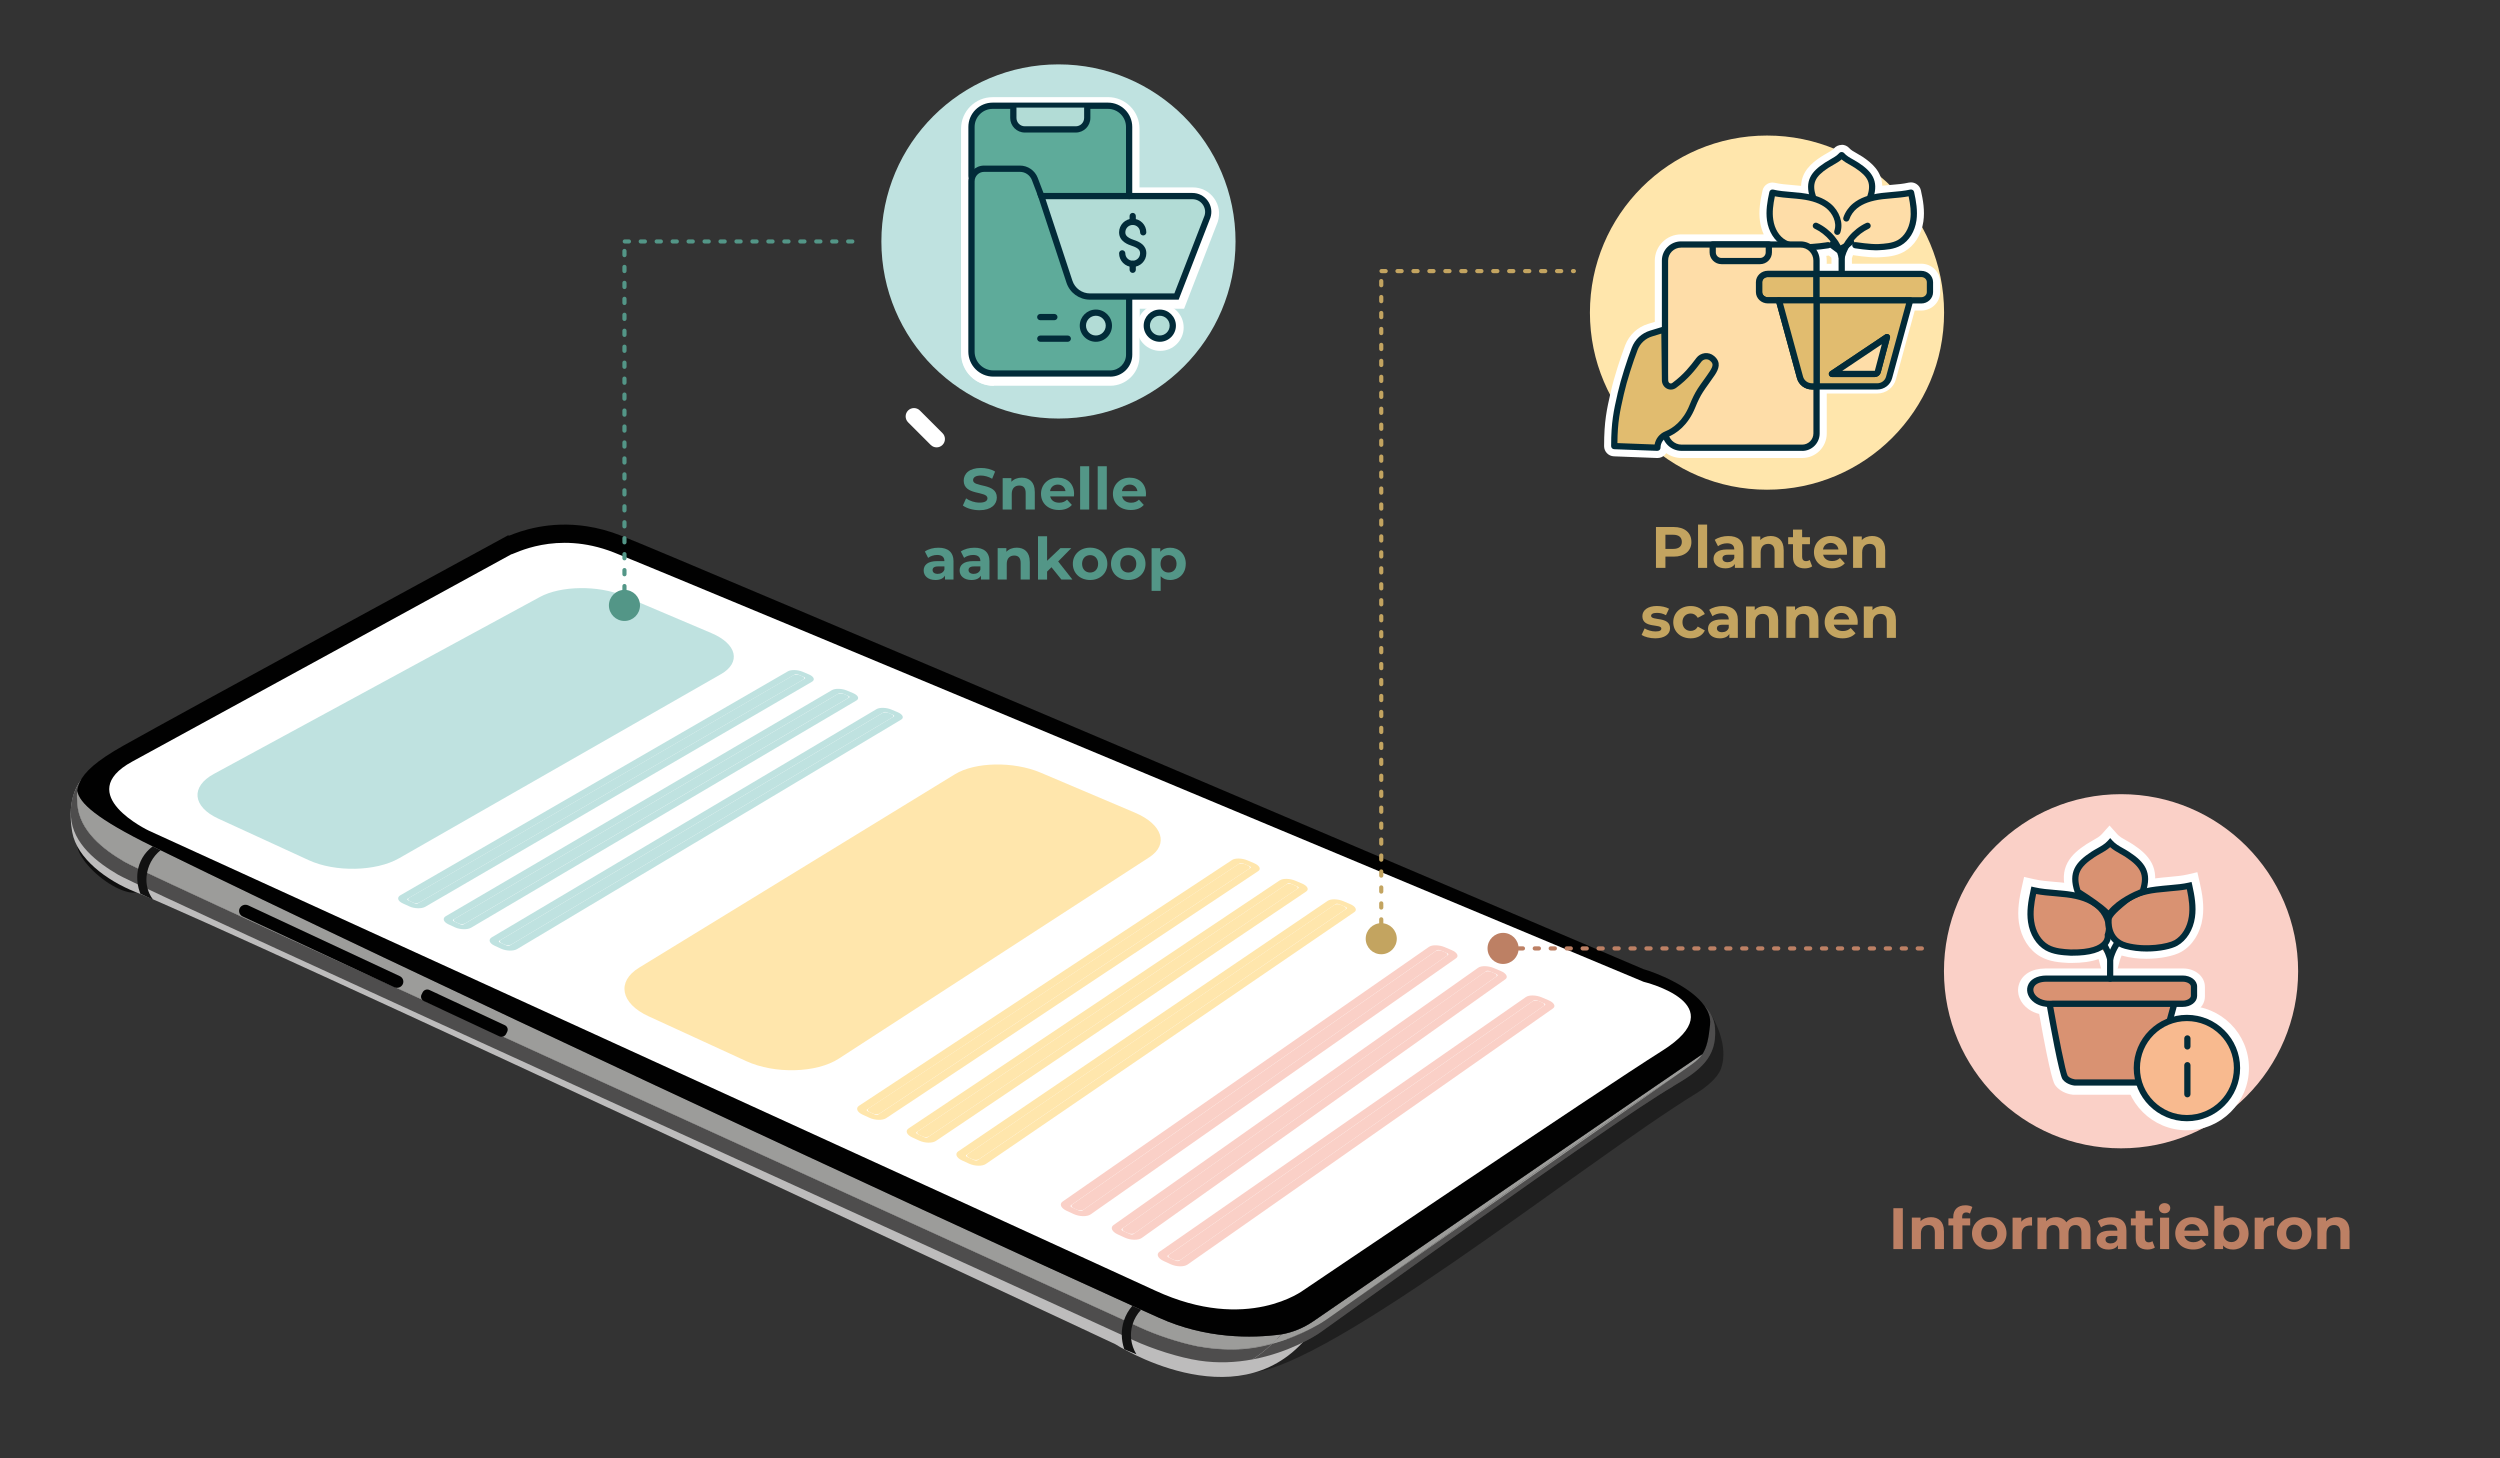 <?xml version="1.0" encoding="UTF-8"?><svg xmlns="http://www.w3.org/2000/svg" viewBox="0 0 600 350"><rect x="0" y="0" width="600" height="350" fill="#333333" stroke="none"/><defs><style>.cls-1,.cls-2{fill:#e1bc6f;}.cls-3{fill:#fff;}.cls-4{fill:#539687;}.cls-5{fill:#4b494a;}.cls-6{fill:#f8ba8f;}.cls-7{fill:#111;}.cls-8{fill:#fedda8;}.cls-9{fill:#9c9c9a;}.cls-10{fill:#4e4d4d;}.cls-11{fill:#5eab9a;}.cls-2{stroke:#022b39;stroke-linecap:round;stroke-linejoin:round;stroke-width:1.5px;}.cls-12{fill:#fad0c7;}.cls-13{isolation:isolate;}.cls-13,.cls-14{fill:none;}.cls-15{fill:#ffe6ac;}.cls-16{fill:#bdbcbc;}.cls-17{fill:#bfe2e0;}.cls-18{fill:#1f1f1f;}.cls-14{mix-blend-mode:screen;opacity:.74;}.cls-19{fill:#c3a460;}.cls-20{fill:#022b39;}.cls-21{fill:#b2dcd6;}.cls-22{fill:#010101;}.cls-23{fill:#d99272;}.cls-24{fill:#bd8064;}</style></defs><g class="cls-13"><g id="Ebene_3"><g class="cls-14"><path class="cls-22" d="m23.82,210.32c4.13,3.41,8.61,4.88,10.01,3.29,1.4-1.59-.81-5.64-4.94-9.05-4.13-3.41-8.61-4.88-10.01-3.29-1.4,1.59.81,5.64,4.94,9.05Z"/></g><path class="cls-18" d="m408.02,253.74c.13-.15.25-.32.37-.48l-.19.29c-.06.07-.12.13-.18.2Z"/><path class="cls-18" d="m410.42,245.91c-.35,3.41-.79,5.44-1.81,7.04h0s0,.01,0,.01c-.02.01-.05.04-.12.08-.05.04-.12.08-.2.13-.02.01-.04.03-.06.04-.04.03-.08.06-.13.09-.06.04-.12.09-.19.13-.04.03-.08.05-.12.08-.07.05-.14.1-.22.15-.78.53-2.02,1.37-3.83,2.61-.1.07-.2.13-.3.21-.02.01-.05.02-.07.04-.21.14-.43.29-.65.44-.64.44-1.34.92-2.09,1.44-.31.21-.62.42-.95.65-.29.2-.58.4-.88.6-.24.16-.49.34-.75.51-2.72,1.86-6.06,4.15-10.09,6.91-.23.16-.47.32-.7.48-3.37,2.31-7.21,4.95-11.58,7.94-1.16.8-2.36,1.62-3.6,2.47-.02.02-.05.04-.08.05-.62.42-1.24.85-1.87,1.29-7.13,4.9-15.46,10.63-25.15,17.29-.67.46-1.34.92-2.02,1.39-5.98,4.12-12.46,8.58-19.49,13.42-1.01.7-2.03,1.4-3.06,2.11-1.7,1.17-3.44,2.37-5.22,3.59-.02.01-.03.02-.05.03-2.3,1.58-4.92,2.65-7.68,3.13.74-.84,1.51-1.78,2.32-2.85,13.62-18.06,94.38-70.24,100.32-74.07.29.82.41,1.67.32,2.56Z"/><path class="cls-18" d="m410.58,243.34c-.04-.07-.09-.14-.13-.21.02.03.07.1.13.21Z"/><path class="cls-18" d="m413.04,256.49c-.84,2.36-3.95,4.7-5.9,5.89-27.19,16.68-92.8,69.72-109.15,67.04-.55-1.37.48-1.78,2.63-3.18,8.85-1.65,15.24-5.73,16.16-6.41,2.63-1.77,69.53-50.24,84.81-59.15,6.48-3.78,10.49-6.86,10.05-13.81-.09-1.33-.45-2.48-1.02-3.49.84,1.38,4.36,7.69,2.43,13.1Z"/><path class="cls-16" d="m19.44,187.26s-3.63,3.87-2.11,12.43c1.13,6.38,8.33,11.65,15.04,14.33,24.12,9.63,235.28,108.57,235.28,108.57,0,0,28.77,18.52,45.72-1.22l-18.18-.19s-4.04,1.09-9.94-.51c-5.9-1.6-265.81-133.41-265.81-133.41Z"/><path class="cls-10" d="m408.02,253.74c.06-.06.12-.13.18-.2l.19-.29c-.12.16-.24.33-.37.48Zm2.42-10.62c-.37-.59-.81-1.14-1.31-1.63-4.48-4.43-13.59-5.07-16.23-5.8-12.84-5.47-231.84-98.74-245.54-104.1-2.64-1.03-5.35-1.76-8.04-2.18-9.07-1.39-15.91,1.15-18.59,2.23l-.34-.05-1.3.71c-.76.42-75.21,45.51-90.95,49.73-4.6,1.23-7.37,3.32-8.99,5.64-2.01,2.85-2.28,6.04-2.12,8.36.45,6.49,6.27,10.96,11.38,13.94,6.21,3.62,221.94,101.69,243.58,111.67,4.77,2.2,11.11,4.19,15.77,4.9,4.59.7,8.95.45,12.84-.28,1.25-.82,2.88-1.97,4.81-3.85-3.22.87-6.88,1.47-10.8,1.45h-.02c-2.6-.14-5.05-.43-7.14-.74,0,0-.01,0-.02,0-4.38-.89-9.76-2.64-13.92-4.57-21.64-9.99-237.37-108.06-243.58-111.68-5.11-2.98-10.92-7.45-11.38-13.94-.07-1.07-.15-2.09-.02-3.11.57,2.94,4.43,6.59,18.09,13.31.09.04.18.09.27.13.54.26,1.09.53,1.64.8,58.27,28.53,180.49,85.46,233.23,109.33.71.32,1.4.64,2.09.95,1.51.68,2.96,1.33,4.34,1.95,11.29,5.07,22.26,4.92,29.26,3.98,2.75-.48,5.37-1.55,7.68-3.13.02,0,.03-.02.05-.03,1.77-1.22,3.51-2.42,5.22-3.59,1.03-.71,2.05-1.42,3.06-2.11,7.02-4.84,13.5-9.3,19.49-13.42.68-.47,1.35-.93,2.02-1.39,9.69-6.67,18.02-12.4,25.15-17.29.64-.44,1.26-.87,1.87-1.29.03-.02.05-.04.08-.05,1.24-.85,2.44-1.67,3.6-2.47,4.37-3,8.21-5.64,11.58-7.94.23-.16.47-.32.7-.48,4.04-2.76,7.37-5.04,10.09-6.91.26-.18.51-.35.75-.51.3-.2.59-.4.88-.6.32-.23.64-.44.95-.65.76-.52,1.46-1,2.09-1.44.23-.15.44-.3.65-.44.02-.02.04-.03.07-.04.1-.07.2-.14.3-.21,1.81-1.23,3.05-2.08,3.83-2.61.08-.05.15-.1.22-.15.04-.02.08-.05.12-.08.07-.04.13-.09.19-.13.05-.03.09-.06.13-.09.02,0,.04-.02.06-.04.09-.05.15-.1.2-.13.06-.04.1-.07.12-.08,0,0,0,0,0,0h0c1.03-1.61,1.46-3.63,1.81-7.05.09-.89-.03-1.74-.32-2.56.23-.15.35-.23.35-.23Z"/><path class="cls-5" d="m307.46,320.27c-.71.81-1.39,1.51-2.03,2.13-3.22.87-6.88,1.47-10.8,1.45h-.02c-2.6-.14-5.05-.43-7.14-.74,0,0-.01,0-.02,0-4.38-.89-9.76-2.64-13.92-4.57-21.64-9.99-237.37-108.06-243.58-111.68-5.11-2.98-10.92-7.45-11.38-13.94-.07-1.07-.15-2.09-.02-3.11.57,2.94,4.43,6.59,18.09,13.31.09.04.18.09.27.13.54.26,1.09.53,1.64.8,58.27,28.53,180.49,85.46,233.23,109.33.71.32,1.4.64,2.09.95,1.51.68,2.96,1.33,4.34,1.95,11.29,5.07,22.26,4.92,29.26,3.98Z"/><path class="cls-9" d="m307.46,320.27c-.71.81-1.39,1.51-2.03,2.13-3.22.87-6.88,1.47-10.8,1.45h-.02c-2.6-.14-5.05-.43-7.14-.74,0,0-.01,0-.02,0-4.38-.89-9.76-2.64-13.92-4.57-21.64-9.99-237.37-108.06-243.58-111.68-5.11-2.98-10.92-7.45-11.38-13.94-.07-1.07-.15-2.09-.02-3.11.57,2.94,4.43,6.59,18.09,13.31.09.04.18.09.27.13.54.26,1.09.53,1.64.8,58.27,28.53,180.49,85.46,233.23,109.33.71.32,1.4.64,2.09.95,1.51.68,2.96,1.33,4.34,1.95,11.29,5.07,22.26,4.92,29.26,3.98Z"/><path class="cls-9" d="m408.39,253.26l-.19.29c-.06.07-.12.13-.18.2.13-.15.25-.32.37-.48Z"/><path class="cls-9" d="m287.46,323.11c2.09.31,4.55.6,7.14.74-1.72,0-3.51-.13-5.32-.42-.58-.09-1.19-.2-1.82-.32Z"/><path class="cls-10" d="m401.59,260.7c-15.28,8.9-82.18,57.38-84.81,59.15-.93.67-7.31,4.75-16.16,6.41,1.25-.82,2.88-1.97,4.81-3.85,3.89-1.04,7.13-2.46,9.4-3.63.11-.05.18-.1.22-.12,1.75-.91,2.88-1.65,3.23-1.91.39-.26,2.2-1.54,5.06-3.56l.93-.66c16.73-11.82,63.18-44.7,77.47-54.06l3.72-2.6c.9-.63,1.8-1.33,2.55-2.13.06-.06.12-.13.18-.2l.19-.29c.07-.1.14-.2.2-.3,0,0,0,0,0,0h0c1.03-1.61,1.46-3.63,1.81-7.05.09-.89-.03-1.74-.32-2.56.23-.15.35-.23.35-.23,0,0,0,0,0,.01.04.07.09.14.13.21,0,.02.02.04.03.05.57,1.01.93,2.17,1.02,3.49.45,6.94-3.56,10.03-10.05,13.81Z"/><path class="cls-9" d="m408.59,252.96c-.06.1-.13.2-.2.3-.12.16-.24.33-.37.48-.75.81-1.65,1.5-2.55,2.13l-3.72,2.6c-14.3,9.36-60.74,42.25-77.47,54.06l-.93.66c-2.86,2.02-4.67,3.3-5.06,3.56-.35.26-1.48,1-3.23,1.91-.04.02-.11.06-.22.12-2.27,1.17-5.51,2.59-9.4,3.63.65-.62,1.33-1.33,2.03-2.13,2.75-.48,5.37-1.55,7.68-3.13.02,0,.03-.02.05-.03,1.77-1.22,3.51-2.42,5.22-3.59,1.03-.71,2.05-1.42,3.06-2.11,7.02-4.84,13.5-9.3,19.49-13.42.68-.47,1.35-.93,2.02-1.39,9.69-6.67,18.02-12.4,25.15-17.29.64-.44,1.26-.87,1.87-1.29.03-.02.05-.04.08-.05,1.24-.85,2.44-1.67,3.6-2.47,4.37-3,8.21-5.64,11.58-7.94.23-.16.47-.32.7-.48,4.04-2.76,7.37-5.04,10.09-6.91.26-.18.51-.35.75-.51.3-.2.59-.4.88-.6.32-.23.64-.44.95-.65.76-.52,1.46-1,2.09-1.44.23-.15.44-.3.65-.44.02-.02.04-.03.07-.04.1-.07.2-.14.3-.21,1.81-1.23,3.05-2.08,3.83-2.61.08-.05.15-.1.22-.15.04-.02.08-.05.12-.08.07-.04.13-.09.19-.13.05-.03.09-.06.13-.09.02,0,.04-.02.06-.04.09-.05.15-.1.2-.13.06-.04.1-.07.12-.08Z"/><path class="cls-22" d="m410.42,245.91c-.35,3.41-.79,5.44-1.81,7.04h0s0,.01,0,.01c-.02.01-.05.04-.12.08-.05.04-.12.08-.2.13-.02.01-.04.03-.06.04-.04.03-.08.06-.13.09-.06.04-.12.09-.19.13-.04.03-.08.05-.12.08-.07.05-.14.1-.22.15-.78.53-2.02,1.37-3.83,2.61-.1.07-.2.13-.3.21-.02.01-.05.02-.07.04-.21.14-.43.29-.65.44-.64.44-1.34.92-2.09,1.44-.31.21-.62.42-.95.65-.29.2-.58.4-.88.6-.24.16-.49.34-.75.51-2.72,1.86-6.06,4.15-10.09,6.91-.23.16-.47.32-.7.48-3.37,2.31-7.21,4.95-11.58,7.94-1.16.8-2.36,1.62-3.6,2.47-.02.02-.05.04-.08.05-.62.42-1.24.85-1.87,1.29-7.13,4.9-15.46,10.63-25.15,17.29-.67.46-1.34.92-2.02,1.39-5.98,4.12-12.46,8.58-19.49,13.42-1.01.7-2.03,1.4-3.06,2.11-1.7,1.17-3.44,2.37-5.22,3.59-.02.01-.03.02-.05.03-2.3,1.58-4.92,2.65-7.68,3.13-7,.95-17.97,1.1-29.26-3.98-1.38-.62-2.83-1.28-4.34-1.95-.68-.31-1.38-.62-2.09-.95-52.75-23.86-174.96-80.8-233.23-109.33-.55-.27-1.1-.54-1.64-.8-.09-.04-.18-.09-.27-.13-13.65-6.72-17.51-10.38-18.09-13.31.09-.71.27-1.42.63-2.16,1.12-2.37,3.9-5.03,10.5-8.73,14.19-7.98,90.18-49.3,90.94-49.72l1.3-.71.34.05c2.68-1.09,9.52-3.62,18.59-2.23,2.69.41,5.4,1.14,8.04,2.18,13.69,5.36,232.7,98.63,245.54,104.1,2.7.75,11.39,4.05,14.72,8.9.41.59.74,1.22.96,1.86.29.82.41,1.67.32,2.56Z"/><path class="cls-3" d="m122.7,133.04c.54.08,10.67-5.92,24.58-.47,13.91,5.45,247.18,103.06,247.18,103.06,0,0,22.26,5.35,4.44,16.57-15.4,9.7-86,57.4-86,57.4,0,0-13.47,10.37-35.59.17-22.11-10.21-241.57-110.4-241.57-110.4,0,0-18.46-8.73-3.99-16.6,14.47-7.87,90.95-49.73,90.95-49.73Z"/><path class="cls-17" d="m172.99,161.82l-77.24,44.18c-5.53,3.16-15.29,3.37-21.64.45l-21.72-9.98c-6.22-2.86-6.68-7.68-1.08-10.72l78.27-42.48c5.01-2.72,14.02-2.84,20.06-.28l21.09,8.95c6.16,2.61,7.21,7.06,2.26,9.89Z"/><path class="cls-15" d="m275.82,205.75l-74.52,48.33c-5.34,3.46-15.37,3.73-22.23.58l-23.43-10.76c-6.71-3.08-7.7-8.33-2.27-11.65l75.81-46.43c4.85-2.97,14.07-3.14,20.56-.39l22.65,9.61c6.62,2.81,8.19,7.62,3.43,10.71Z"/><path class="cls-17" d="m192.81,163.07l-92.13,53.51c-.4.23-1.09.25-1.56.03l-.78-.36c-.46-.21-.51-.57-.12-.8l92.2-53.39c.35-.2,1-.21,1.45-.02l.76.32c.45.19.53.51.18.71Z"/><path class="cls-17" d="m190.77,161.86c.16-.09.49-.08.74.02l1.49.63c.25.1.32.27.15.36l-92.85,53.93c-.18.11-.54.1-.79-.02l-1.53-.7c-.25-.12-.31-.3-.13-.4l92.93-53.81m-1.72-.73l-92.98,53.73c-.89.52-.62,1.4.62,1.96l1.53.7c1.24.57,2.97.61,3.86.09l92.8-54.01c.78-.46.45-1.24-.75-1.75l-1.49-.63c-1.2-.51-2.81-.55-3.59-.1h0Z"/><path class="cls-17" d="m203.46,167.59l-91.8,54.01c-.4.23-1.1.25-1.56.04l-.79-.36c-.47-.21-.52-.58-.12-.81l91.88-53.9c.35-.2,1-.22,1.45-.02l.76.32c.45.19.54.51.19.72Z"/><path class="cls-17" d="m201.41,166.38c.16-.09.49-.09.74.02l1.5.64c.25.11.32.27.16.36l-92.53,54.44c-.18.11-.54.1-.8-.02l-1.54-.71c-.26-.12-.32-.3-.13-.41l92.6-54.33m-1.74-.74l-92.66,54.24c-.89.52-.6,1.41.64,1.98l1.54.71c1.25.57,2.98.61,3.87.09l92.48-54.53c.78-.46.43-1.25-.77-1.76l-1.5-.63c-1.2-.51-2.82-.55-3.6-.1h0Z"/><path class="cls-17" d="m214.2,172.15l-91.47,54.53c-.39.24-1.1.25-1.57.04l-.79-.36c-.47-.22-.53-.58-.13-.82l91.55-54.41c.35-.21,1-.22,1.45-.03l.77.33c.46.19.54.52.19.73Z"/><path class="cls-17" d="m212.12,170.93c.16-.1.49-.09.74.02l1.51.64c.25.11.32.27.16.37l-92.2,54.96c-.18.11-.54.1-.8-.02l-1.56-.71c-.26-.12-.32-.3-.14-.41l92.27-54.84m-1.75-.74l-92.33,54.76c-.89.53-.59,1.42.66,2l1.56.72c1.26.58,3,.62,3.88.09l92.14-55.05c.78-.46.42-1.26-.8-1.78l-1.51-.64c-1.21-.51-2.83-.56-3.61-.1h0Z"/><path class="cls-15" d="m299.78,208.5l-88.65,58.73c-.38.25-1.1.27-1.6.04l-.85-.39c-.5-.23-.59-.62-.21-.87l88.74-58.6c.34-.22,1-.24,1.48-.03l.82.35c.48.21.6.55.27.77Z"/><path class="cls-15" d="m297.55,207.2c.16-.1.5-.09.76.02l1.6.68c.27.11.36.29.2.39l-89.35,59.2c-.18.12-.54.11-.82-.02l-1.66-.76c-.28-.13-.35-.32-.18-.44l89.44-59.07m-1.86-.79l-89.51,58.97c-.86.57-.48,1.53.86,2.14l1.66.76c1.34.61,3.13.65,3.99.08l89.29-59.29c.75-.5.31-1.35-.98-1.9l-1.6-.68c-1.29-.55-2.95-.59-3.7-.09h0Z"/><path class="cls-15" d="m311.27,213.38l-88.25,59.31c-.38.26-1.1.28-1.6.05l-.85-.39c-.5-.23-.6-.63-.22-.88l88.34-59.18c.34-.22,1-.24,1.49-.03l.82.35c.49.21.61.56.28.78Z"/><path class="cls-15" d="m309.01,212.06c.15-.1.5-.1.77.02l1.61.69c.27.11.36.29.21.39l-88.94,59.78c-.18.12-.54.11-.82-.02l-1.67-.77c-.28-.13-.36-.33-.18-.44l89.04-59.65m-1.87-.79l-89.1,59.55c-.86.57-.46,1.54.88,2.16l1.67.77c1.35.62,3.14.66,4,.08l88.88-59.87c.75-.5.3-1.36-1-1.91l-1.61-.68c-1.3-.55-2.96-.59-3.71-.09h0Z"/><path class="cls-15" d="m322.84,218.29l-87.83,59.89c-.38.26-1.1.28-1.61.05l-.86-.39c-.51-.23-.61-.63-.23-.89l87.92-59.76c.33-.23,1-.24,1.49-.03l.83.35c.49.21.62.56.29.79Z"/><path class="cls-15" d="m320.56,216.97c.15-.1.5-.1.77.02l1.63.69c.27.11.36.29.21.4l-88.53,60.37c-.18.12-.55.11-.83-.02l-1.69-.77c-.28-.13-.36-.33-.19-.45l88.62-60.23m-1.88-.8l-88.69,60.14c-.85.58-.45,1.56.91,2.18l1.69.78c1.36.62,3.16.66,4.01.08l88.46-60.46c.74-.51.28-1.38-1.03-1.93l-1.63-.69c-1.31-.55-2.98-.59-3.73-.09h0Z"/><path class="cls-12" d="m347.22,229.39l-87.1,60.9c-.38.26-1.1.29-1.62.05l-.87-.4c-.52-.24-.63-.64-.25-.9l87.2-60.77c.33-.23,1-.25,1.5-.04l.84.36c.5.21.63.57.3.8Z"/><path class="cls-12" d="m344.9,228.05c.15-.11.5-.1.77.02l1.65.7c.27.12.37.3.22.4l-87.79,61.38c-.17.12-.55.11-.83-.02l-1.71-.79c-.28-.13-.37-.33-.2-.46l87.89-61.25m-1.91-.81l-87.96,61.15c-.85.59-.42,1.58.96,2.22l1.71.79c1.38.63,3.19.67,4.04.08l87.72-61.48c.74-.52.26-1.4-1.07-1.96l-1.65-.7c-1.33-.56-3.01-.6-3.75-.09h0Z"/><path class="cls-12" d="m359.04,234.41l-86.66,61.51c-.38.27-1.1.29-1.62.05l-.88-.4c-.52-.24-.64-.65-.26-.91l86.76-61.37c.33-.23,1-.25,1.5-.04l.85.36c.5.21.64.57.31.81Z"/><path class="cls-12" d="m356.7,233.06c.15-.11.5-.1.77.02l1.66.71c.28.12.38.3.23.41l-87.35,61.99c-.17.12-.55.12-.83-.02l-1.73-.79c-.29-.13-.38-.34-.2-.46l87.45-61.85m-1.93-.82l-87.52,61.76c-.84.59-.4,1.6.99,2.24l1.73.79c1.39.64,3.21.67,4.05.07l87.27-62.09c.73-.52.24-1.41-1.1-1.98l-1.66-.7c-1.34-.57-3.02-.61-3.76-.09h0Z"/><path class="cls-12" d="m370.48,241.43l-87.1,60.9c-.38.26-1.1.29-1.62.05l-.87-.4c-.52-.24-.63-.64-.25-.9l87.2-60.77c.33-.23,1-.25,1.5-.04l.84.36c.5.21.63.57.3.8Z"/><path class="cls-12" d="m368.16,240.09c.15-.11.5-.1.77.02l1.65.7c.27.12.37.3.22.4l-87.79,61.38c-.17.12-.55.11-.83-.02l-1.71-.79c-.28-.13-.37-.33-.2-.46l87.89-61.25m-1.91-.81l-87.96,61.15c-.85.59-.42,1.58.96,2.22l1.71.79c1.38.63,3.19.67,4.04.08l87.72-61.48c.74-.52.26-1.4-1.07-1.96l-1.65-.7c-1.33-.56-3.01-.6-3.75-.09h0Z"/><path class="cls-9" d="m314.83,318.77c-1.6.87-10.74,5.59-20.21,5.08,8.67.03,16.06-2.94,20.21-5.08Z"/><path class="cls-7" d="m272.74,325.03l-2.91-1.2c-.78-2.3-.81-4.71-.08-6.91.42-1.27,1.09-2.47,2.02-3.53.71.32,1.4.64,2.09.95-.96,1.03-1.65,2.22-2.04,3.5-.73,2.36-.45,4.97.92,7.19Z"/><path class="cls-9" d="m401.75,258.47l-77.47,54.06c16.73-11.82,63.18-44.7,77.47-54.06Z"/><path class="cls-7" d="m35.18,210.26c-.19,1.93.26,3.9,1.47,5.53-.02.02-.05.04-.07.05l-2.89-1.34c-.68-1.77-.91-3.61-.65-5.36.33-2.28,1.51-4.42,3.59-6.01.09.04.18.09.27.13.54.26,1.09.53,1.64.8-1.94,1.54-3.12,3.84-3.35,6.19Z"/><path class="cls-22" d="m96.65,236.24h0c.37-.73.05-1.62-.71-1.97l-36.37-16.98c-.76-.35-1.67-.05-2.04.69h0c-.37.73-.05,1.62.71,1.97l36.37,16.98c.76.35,1.67.05,2.04-.69Z"/><path class="cls-22" d="m121.46,248.16l.27-.54c.29-.59.04-1.29-.57-1.57l-18.09-8.45c-.61-.28-1.33-.04-1.63.55l-.27.54c-.29.59-.04,1.29.57,1.57l18.09,8.45c.61.28,1.33.04,1.63-.55Z"/></g><g id="Ebene_2"><path class="cls-3" d="m224.78,107.37c-.51,0-1.02-.2-1.41-.59l-5.43-5.43c-.78-.78-.78-2.05,0-2.83.78-.78,2.05-.78,2.83,0l5.43,5.43c.78.78.78,2.05,0,2.83-.39.39-.9.59-1.41.59Z"/><path class="cls-4" d="m149.87,145.98c-.27,0-.5-.22-.5-.5v-1c0-.27.22-.5.5-.5s.5.22.5.5v1c0,.27-.22.5-.5.5Zm0-3.83c-.27,0-.5-.22-.5-.5v-1c0-.27.22-.5.5-.5s.5.22.5.5v1c0,.27-.22.5-.5.5Zm0-3.83c-.27,0-.5-.22-.5-.5v-1c0-.27.22-.5.5-.5s.5.22.5.5v1c0,.27-.22.5-.5.5Zm0-3.83c-.27,0-.5-.22-.5-.5v-1c0-.27.22-.5.5-.5s.5.22.5.5v1c0,.27-.22.5-.5.5Zm0-3.83c-.27,0-.5-.22-.5-.5v-1c0-.27.22-.5.5-.5s.5.22.5.5v1c0,.27-.22.5-.5.5Zm0-3.83c-.27,0-.5-.22-.5-.5v-1c0-.27.22-.5.5-.5s.5.22.5.5v1c0,.27-.22.5-.5.5Zm0-3.83c-.27,0-.5-.22-.5-.5v-1c0-.27.22-.5.5-.5s.5.22.5.5v1c0,.27-.22.5-.5.5Zm0-3.83c-.27,0-.5-.22-.5-.5v-1c0-.27.22-.5.5-.5s.5.22.5.5v1c0,.27-.22.5-.5.5Zm0-3.83c-.27,0-.5-.22-.5-.5v-1c0-.27.22-.5.5-.5s.5.22.5.5v1c0,.27-.22.5-.5.5Zm0-3.83c-.27,0-.5-.22-.5-.5v-1c0-.27.22-.5.5-.5s.5.22.5.5v1c0,.27-.22.5-.5.5Zm0-3.83c-.27,0-.5-.22-.5-.5v-1c0-.27.22-.5.5-.5s.5.22.5.5v1c0,.27-.22.5-.5.5Zm0-3.83c-.27,0-.5-.22-.5-.5v-1c0-.27.22-.5.5-.5s.5.22.5.5v1c0,.27-.22.5-.5.5Zm0-3.83c-.27,0-.5-.22-.5-.5v-1c0-.27.22-.5.5-.5s.5.22.5.5v1c0,.27-.22.5-.5.5Zm0-3.83c-.27,0-.5-.22-.5-.5v-1c0-.27.22-.5.5-.5s.5.22.5.5v1c0,.27-.22.5-.5.5Zm0-3.83c-.27,0-.5-.22-.5-.5v-1c0-.27.22-.5.5-.5s.5.22.5.5v1c0,.27-.22.5-.5.5Zm0-3.83c-.27,0-.5-.22-.5-.5v-1c0-.27.22-.5.5-.5s.5.22.5.5v1c0,.27-.22.5-.5.5Zm0-3.83c-.27,0-.5-.22-.5-.5v-1c0-.27.22-.5.5-.5s.5.22.5.5v1c0,.27-.22.5-.5.5Zm0-3.83c-.27,0-.5-.22-.5-.5v-1c0-.27.22-.5.5-.5s.5.22.5.5v1c0,.27-.22.5-.5.5Zm0-3.83c-.27,0-.5-.22-.5-.5v-1c0-.27.22-.5.5-.5s.5.22.5.5v1c0,.27-.22.5-.5.5Zm0-3.83c-.27,0-.5-.22-.5-.5v-1c0-.27.22-.5.5-.5s.5.22.5.5v1c0,.27-.22.5-.5.5Zm0-3.83c-.27,0-.5-.22-.5-.5v-1c0-.27.22-.5.5-.5s.5.22.5.5v1c0,.27-.22.5-.5.5Zm0-3.83c-.27,0-.5-.22-.5-.5v-1c0-.27.22-.5.5-.5s.5.22.5.5v1c0,.27-.22.5-.5.5Zm0-3.83c-.27,0-.5-.22-.5-.5v-1c0-.27.22-.5.5-.5s.5.22.5.5v1c0,.27-.22.5-.5.5Z"/><path class="cls-4" d="m153.6,145.3c0,2.06-1.67,3.73-3.73,3.73s-3.73-1.67-3.73-3.73,1.67-3.73,3.73-3.73,3.73,1.67,3.73,3.73Z"/><circle class="cls-17" cx="254.03" cy="57.95" r="42.5"/><circle class="cls-12" cx="509.05" cy="233.1" r="42.5"/><path class="cls-4" d="m231.09,121.32l.77-1.71c.83.6,2.06,1.02,3.24,1.02,1.34,0,1.89-.45,1.89-1.05,0-1.83-5.7-.57-5.7-4.22,0-1.67,1.34-3.05,4.13-3.05,1.23,0,2.49.29,3.4.87l-.7,1.72c-.91-.52-1.85-.77-2.72-.77-1.35,0-1.86.5-1.86,1.12,0,1.81,5.7.56,5.7,4.16,0,1.64-1.36,3.04-4.16,3.04-1.56,0-3.12-.46-3.99-1.13Z"/><path class="cls-4" d="m248.35,117.98v4.31h-2.19v-3.98c0-1.22-.56-1.78-1.53-1.78-1.05,0-1.81.64-1.81,2.03v3.73h-2.18v-7.54h2.09v.88c.59-.64,1.47-.99,2.49-.99,1.78,0,3.12,1.04,3.12,3.33Z"/><path class="cls-4" d="m257.74,119.14h-5.7c.21.94,1.01,1.51,2.16,1.51.8,0,1.37-.24,1.89-.73l1.16,1.26c-.7.8-1.75,1.22-3.11,1.22-2.61,0-4.3-1.64-4.3-3.88s1.72-3.88,4.02-3.88,3.92,1.48,3.92,3.91c0,.17-.03.41-.04.59Zm-5.73-1.27h3.71c-.15-.95-.87-1.57-1.85-1.57s-1.71.6-1.86,1.57Z"/><path class="cls-4" d="m259.23,111.9h2.18v10.39h-2.18v-10.39Z"/><path class="cls-4" d="m263.45,111.9h2.18v10.39h-2.18v-10.39Z"/><path class="cls-4" d="m275,119.14h-5.7c.21.94,1.01,1.51,2.16,1.51.8,0,1.37-.24,1.89-.73l1.16,1.26c-.7.8-1.75,1.22-3.11,1.22-2.61,0-4.3-1.64-4.3-3.88s1.72-3.88,4.02-3.88,3.92,1.48,3.92,3.91c0,.17-.03.41-.04.59Zm-5.73-1.27h3.71c-.15-.95-.87-1.57-1.85-1.57s-1.71.6-1.86,1.57Z"/><path class="cls-4" d="m228.84,134.79v4.3h-2.04v-.94c-.41.69-1.19,1.05-2.3,1.05-1.77,0-2.82-.98-2.82-2.28s.94-2.25,3.24-2.25h1.74c0-.94-.56-1.48-1.74-1.48-.8,0-1.62.27-2.17.7l-.78-1.53c.83-.59,2.04-.91,3.25-.91,2.3,0,3.63,1.06,3.63,3.35Zm-2.18,1.92v-.77h-1.5c-1.02,0-1.34.38-1.34.88,0,.55.46.91,1.23.91.73,0,1.36-.34,1.61-1.02Z"/><path class="cls-4" d="m237.47,134.79v4.3h-2.04v-.94c-.41.69-1.19,1.05-2.3,1.05-1.76,0-2.82-.98-2.82-2.28s.94-2.25,3.24-2.25h1.74c0-.94-.56-1.48-1.74-1.48-.8,0-1.62.27-2.17.7l-.78-1.53c.83-.59,2.04-.91,3.25-.91,2.3,0,3.63,1.06,3.63,3.35Zm-2.18,1.92v-.77h-1.5c-1.02,0-1.34.38-1.34.88,0,.55.46.91,1.23.91.73,0,1.36-.34,1.61-1.02Z"/><path class="cls-4" d="m247.15,134.78v4.31h-2.19v-3.98c0-1.22-.56-1.78-1.53-1.78-1.05,0-1.81.64-1.81,2.03v3.73h-2.18v-7.54h2.09v.88c.59-.64,1.47-.99,2.49-.99,1.78,0,3.12,1.04,3.12,3.33Z"/><path class="cls-4" d="m252.35,136.14l-1.05,1.04v1.92h-2.18v-10.39h2.18v5.88l3.19-3.03h2.61l-3.14,3.19,3.42,4.34h-2.65l-2.38-2.96Z"/><path class="cls-4" d="m257.48,135.32c0-2.27,1.75-3.88,4.15-3.88s4.13,1.61,4.13,3.88-1.74,3.88-4.13,3.88-4.15-1.61-4.15-3.88Zm6.07,0c0-1.3-.83-2.09-1.92-2.09s-1.93.78-1.93,2.09.84,2.09,1.93,2.09,1.92-.78,1.92-2.09Z"/><path class="cls-4" d="m266.64,135.32c0-2.27,1.75-3.88,4.15-3.88s4.13,1.61,4.13,3.88-1.74,3.88-4.13,3.88-4.15-1.61-4.15-3.88Zm6.07,0c0-1.3-.83-2.09-1.92-2.09s-1.93.78-1.93,2.09.84,2.09,1.93,2.09,1.92-.78,1.92-2.09Z"/><path class="cls-4" d="m284.58,135.32c0,2.37-1.64,3.88-3.75,3.88-.94,0-1.71-.29-2.27-.91v3.52h-2.18v-10.25h2.09v.87c.55-.66,1.36-.98,2.37-.98,2.12,0,3.75,1.51,3.75,3.88Zm-2.21,0c0-1.3-.83-2.09-1.92-2.09s-1.92.78-1.92,2.09.83,2.09,1.92,2.09,1.92-.78,1.92-2.09Z"/><path class="cls-19" d="m405.94,130.05c0,2.19-1.64,3.54-4.26,3.54h-1.98v2.7h-2.27v-9.81h4.24c2.62,0,4.26,1.36,4.26,3.56Zm-2.3,0c0-1.08-.7-1.71-2.09-1.71h-1.85v3.4h1.85c1.39,0,2.09-.63,2.09-1.7Z"/><path class="cls-19" d="m407.53,125.9h2.18v10.39h-2.18v-10.39Z"/><path class="cls-19" d="m418.41,131.99v4.3h-2.04v-.94c-.41.69-1.19,1.05-2.3,1.05-1.76,0-2.82-.98-2.82-2.28s.94-2.25,3.24-2.25h1.74c0-.94-.56-1.48-1.74-1.48-.8,0-1.62.27-2.17.7l-.78-1.53c.83-.59,2.04-.91,3.25-.91,2.3,0,3.63,1.06,3.63,3.35Zm-2.18,1.92v-.77h-1.5c-1.02,0-1.34.38-1.34.88,0,.55.46.91,1.23.91.73,0,1.36-.34,1.61-1.02Z"/><path class="cls-19" d="m428.09,131.98v4.31h-2.19v-3.98c0-1.22-.56-1.78-1.53-1.78-1.05,0-1.81.64-1.81,2.03v3.73h-2.18v-7.54h2.09v.88c.59-.64,1.47-.99,2.49-.99,1.78,0,3.12,1.04,3.12,3.33Z"/><path class="cls-19" d="m434.92,135.93c-.45.32-1.11.48-1.78.48-1.78,0-2.82-.91-2.82-2.7v-3.1h-1.16v-1.68h1.16v-1.83h2.19v1.83h1.88v1.68h-1.88v3.07c0,.64.35.99.94.99.32,0,.64-.1.88-.28l.59,1.54Z"/><path class="cls-19" d="m443.25,133.14h-5.7c.21.94,1.01,1.51,2.16,1.51.8,0,1.37-.24,1.89-.73l1.16,1.26c-.7.8-1.75,1.22-3.11,1.22-2.61,0-4.3-1.64-4.3-3.88s1.72-3.88,4.02-3.88,3.92,1.48,3.92,3.91c0,.17-.03.41-.04.59Zm-5.73-1.27h3.71c-.15-.95-.87-1.57-1.85-1.57s-1.71.6-1.86,1.57Z"/><path class="cls-19" d="m452.45,131.98v4.31h-2.19v-3.98c0-1.22-.56-1.78-1.53-1.78-1.05,0-1.81.64-1.81,2.03v3.73h-2.18v-7.54h2.09v.88c.59-.64,1.47-.99,2.49-.99,1.78,0,3.12,1.04,3.12,3.33Z"/><path class="cls-19" d="m393.98,152.39l.73-1.57c.67.43,1.69.73,2.62.73,1.01,0,1.39-.27,1.39-.69,0-1.23-4.55.03-4.55-2.98,0-1.43,1.29-2.44,3.49-2.44,1.04,0,2.19.24,2.9.66l-.73,1.55c-.74-.42-1.48-.56-2.17-.56-.98,0-1.4.31-1.4.7,0,1.29,4.55.04,4.55,3.01,0,1.4-1.3,2.4-3.56,2.4-1.27,0-2.56-.35-3.26-.81Z"/><path class="cls-19" d="m401.58,149.33c0-2.27,1.75-3.88,4.2-3.88,1.58,0,2.83.69,3.38,1.92l-1.7.91c-.41-.71-1.01-1.04-1.69-1.04-1.11,0-1.98.77-1.98,2.09s.87,2.09,1.98,2.09c.69,0,1.29-.31,1.69-1.04l1.7.92c-.55,1.2-1.79,1.9-3.38,1.9-2.45,0-4.2-1.61-4.2-3.88Z"/><path class="cls-19" d="m417.08,148.79v4.3h-2.04v-.94c-.41.69-1.19,1.05-2.3,1.05-1.77,0-2.82-.98-2.82-2.28s.94-2.25,3.24-2.25h1.74c0-.94-.56-1.48-1.74-1.48-.8,0-1.62.27-2.17.7l-.78-1.53c.83-.59,2.04-.91,3.25-.91,2.3,0,3.63,1.06,3.63,3.35Zm-2.18,1.92v-.77h-1.5c-1.02,0-1.34.38-1.34.88,0,.55.46.91,1.23.91.73,0,1.36-.34,1.61-1.02Z"/><path class="cls-19" d="m426.76,148.78v4.31h-2.19v-3.98c0-1.22-.56-1.78-1.53-1.78-1.05,0-1.81.64-1.81,2.03v3.73h-2.18v-7.54h2.09v.88c.59-.64,1.47-.99,2.49-.99,1.78,0,3.12,1.04,3.12,3.33Z"/><path class="cls-19" d="m436.43,148.78v4.31h-2.19v-3.98c0-1.22-.56-1.78-1.53-1.78-1.05,0-1.81.64-1.81,2.03v3.73h-2.18v-7.54h2.09v.88c.59-.64,1.47-.99,2.49-.99,1.78,0,3.12,1.04,3.12,3.33Z"/><path class="cls-19" d="m445.82,149.94h-5.7c.21.94,1.01,1.51,2.16,1.51.8,0,1.37-.24,1.89-.73l1.16,1.26c-.7.8-1.75,1.22-3.11,1.22-2.61,0-4.3-1.64-4.3-3.88s1.72-3.88,4.02-3.88,3.92,1.48,3.92,3.91c0,.17-.03.41-.04.59Zm-5.73-1.27h3.71c-.15-.95-.87-1.57-1.85-1.57s-1.71.6-1.86,1.57Z"/><path class="cls-19" d="m455.02,148.78v4.31h-2.19v-3.98c0-1.22-.56-1.78-1.53-1.78-1.05,0-1.81.64-1.81,2.03v3.73h-2.18v-7.54h2.09v.88c.59-.64,1.47-.99,2.49-.99,1.78,0,3.12,1.04,3.12,3.33Z"/><path class="cls-24" d="m454.41,289.97h2.27v9.81h-2.27v-9.81Z"/><path class="cls-24" d="m466.55,295.46v4.31h-2.19v-3.98c0-1.22-.56-1.78-1.53-1.78-1.05,0-1.81.64-1.81,2.03v3.73h-2.18v-7.54h2.09v.88c.59-.64,1.47-.99,2.49-.99,1.78,0,3.12,1.04,3.12,3.33Z"/><path class="cls-24" d="m470.92,292.41h1.93v1.68h-1.88v5.69h-2.19v-5.69h-1.16v-1.68h1.16v-.34c0-1.7,1.04-2.8,2.91-2.8.62,0,1.26.13,1.67.41l-.57,1.58c-.24-.17-.55-.27-.88-.27-.64,0-.99.35-.99,1.09v.32Z"/><path class="cls-24" d="m473.28,296.01c0-2.27,1.75-3.88,4.15-3.88s4.13,1.61,4.13,3.88-1.74,3.88-4.13,3.88-4.15-1.61-4.15-3.88Zm6.07,0c0-1.3-.83-2.09-1.92-2.09s-1.93.78-1.93,2.09.84,2.09,1.93,2.09,1.92-.78,1.92-2.09Z"/><path class="cls-24" d="m487.69,292.13v2.02c-.18-.01-.32-.03-.49-.03-1.21,0-2,.66-2,2.1v3.56h-2.18v-7.54h2.09v.99c.53-.73,1.43-1.11,2.59-1.11Z"/><path class="cls-24" d="m501.72,295.46v4.31h-2.18v-3.98c0-1.22-.55-1.78-1.43-1.78-.98,0-1.67.63-1.67,1.98v3.78h-2.19v-3.98c0-1.22-.52-1.78-1.43-1.78-.97,0-1.65.63-1.65,1.98v3.78h-2.18v-7.54h2.09v.87c.56-.64,1.4-.98,2.37-.98,1.05,0,1.95.41,2.48,1.23.6-.77,1.58-1.23,2.72-1.23,1.79,0,3.08,1.04,3.08,3.33Z"/><path class="cls-24" d="m510.34,295.48v4.3h-2.04v-.94c-.41.69-1.19,1.05-2.3,1.05-1.77,0-2.82-.98-2.82-2.28s.94-2.25,3.24-2.25h1.74c0-.94-.56-1.48-1.74-1.48-.8,0-1.62.27-2.17.7l-.78-1.53c.83-.59,2.04-.91,3.25-.91,2.3,0,3.63,1.06,3.63,3.35Zm-2.18,1.92v-.77h-1.5c-1.02,0-1.34.38-1.34.88,0,.55.46.91,1.23.91.73,0,1.36-.34,1.61-1.02Z"/><path class="cls-24" d="m517.17,299.41c-.45.32-1.11.48-1.78.48-1.78,0-2.82-.91-2.82-2.7v-3.1h-1.16v-1.68h1.16v-1.83h2.19v1.83h1.88v1.68h-1.88v3.07c0,.64.35,1,.94,1,.32,0,.64-.1.88-.28l.59,1.54Z"/><path class="cls-24" d="m518.14,289.97c0-.69.55-1.22,1.36-1.22s1.36.5,1.36,1.18c0,.73-.55,1.26-1.36,1.26s-1.36-.53-1.36-1.22Zm.27,2.27h2.18v7.54h-2.18v-7.54Z"/><path class="cls-24" d="m529.96,296.62h-5.7c.21.94,1.01,1.51,2.16,1.51.8,0,1.37-.24,1.89-.73l1.16,1.26c-.7.8-1.75,1.22-3.11,1.22-2.61,0-4.3-1.64-4.3-3.88s1.72-3.88,4.02-3.88,3.92,1.48,3.92,3.91c0,.17-.03.41-.04.59Zm-5.73-1.27h3.71c-.15-.95-.87-1.57-1.85-1.57s-1.71.6-1.86,1.57Z"/><path class="cls-24" d="m539.66,296.01c0,2.37-1.64,3.88-3.75,3.88-1.01,0-1.82-.32-2.37-.98v.87h-2.09v-10.39h2.18v3.66c.56-.62,1.33-.91,2.27-.91,2.12,0,3.75,1.51,3.75,3.88Zm-2.21,0c0-1.3-.83-2.09-1.92-2.09s-1.92.78-1.92,2.09.83,2.09,1.92,2.09,1.92-.78,1.92-2.09Z"/><path class="cls-24" d="m545.79,292.13v2.02c-.18-.01-.32-.03-.49-.03-1.21,0-2,.66-2,2.1v3.56h-2.18v-7.54h2.09v.99c.53-.73,1.43-1.11,2.59-1.11Z"/><path class="cls-24" d="m546.46,296.01c0-2.27,1.75-3.88,4.15-3.88s4.13,1.61,4.13,3.88-1.74,3.88-4.13,3.88-4.15-1.61-4.15-3.88Zm6.07,0c0-1.3-.83-2.09-1.92-2.09s-1.93.78-1.93,2.09.84,2.09,1.93,2.09,1.92-.78,1.92-2.09Z"/><path class="cls-24" d="m563.89,295.46v4.31h-2.19v-3.98c0-1.22-.56-1.78-1.53-1.78-1.05,0-1.81.64-1.81,2.03v3.73h-2.18v-7.54h2.09v.88c.59-.64,1.47-.99,2.49-.99,1.78,0,3.12,1.04,3.12,3.33Z"/><path class="cls-3" d="m233.15,43.94l.11.08v40.81c0,2.9,2.35,5.25,5.25,5.25h-.11c-2.9,0-5.25-2.35-5.25-5.25v-40.89m-2.5-4.91v45.8c0,4.27,3.48,7.75,7.75,7.75h.11v-5c-1.52,0-2.75-1.23-2.75-2.75v-42.08l-1.03-.75-.11-.08-3.97-2.88h0Z"/><path class="cls-3" d="m233.15,43.94l.11.08v28.66h-.11v-28.74m-2.5-4.91v36.15h5.11v-32.43l-1.03-.75-.11-.08-3.97-2.88h0Z"/><path class="cls-3" d="m270.98,71.6v.56l-.75-.56h.75m2.5-2.5h-10.78l6.03,4.5.75.56,4,2.98v-8.05h0Z"/><path class="cls-3" d="m278.46,75.47c1.73,0,3.12,1.4,3.12,3.12s-1.4,3.12-3.12,3.12-3.12-1.4-3.12-3.12,1.4-3.12,3.12-3.12m0-2.5c-3.1,0-5.62,2.52-5.62,5.62s2.52,5.62,5.62,5.62,5.62-2.52,5.62-5.62-2.52-5.62-5.62-5.62h0Z"/><path class="cls-3" d="m265.9,25.82c2.81,0,5.08,2.27,5.08,5.08v16.59h15.3c2.57,0,4.4,2.51,3.61,4.96l-7.42,19.15h-12.24l.75.56v13.38c0,2.35-1.78,4.28-4.07,4.52-.11.02-.23.02-.35.02h-28.05c-2.9,0-5.25-2.35-5.25-5.25v-40.81l-.11-.08v-13.04c0-2.81,2.27-5.08,5.08-5.08h27.67m0-2.5h-27.67c-4.18,0-7.58,3.4-7.58,7.58v14.31l.11.08v39.54c0,4.27,3.48,7.75,7.75,7.75h28.05c.16,0,.4,0,.68-.04,3.56-.41,6.24-3.41,6.24-7v-11.44h10.7l.62-1.6,7.42-19.15.03-.07.02-.07c.62-1.94.3-3.99-.9-5.64-1.2-1.65-3.05-2.59-5.09-2.59h-12.8v-14.09c0-4.18-3.4-7.58-7.58-7.58h0Z"/><path class="cls-3" d="m266.91,91.31c-.65,0-1.2-.5-1.25-1.16-.05-.69.47-1.29,1.16-1.34,1.69-.12,3.02-1.56,3.02-3.27v-13.38c0-.69.56-1.25,1.25-1.25s1.25.56,1.25,1.25v13.38c0,3.02-2.34,5.55-5.34,5.77-.03,0-.06,0-.09,0Z"/><path class="cls-3" d="m233.26,44.02c-.69,0-1.25-.56-1.25-1.25v-11.87c0-3.49,2.84-6.33,6.33-6.33.69,0,1.25.56,1.25,1.25s-.56,1.25-1.25,1.25c-2.11,0-3.83,1.72-3.83,3.83v11.87c0,.69-.56,1.25-1.25,1.25Z"/><path class="cls-3" d="m271.09,48.74c-.69,0-1.25-.56-1.25-1.25v-16.59c0-2.11-1.72-3.83-3.83-3.83h-.11c-.69,0-1.25-.56-1.25-1.25s.56-1.25,1.25-1.25h.11c3.49,0,6.33,2.84,6.33,6.33v16.59c0,.69-.56,1.25-1.25,1.25Z"/><path class="cls-11" d="m270.87,71.73v13.38c0,2.5-2.03,4.53-4.53,4.53h-28.05c-2.9,0-5.25-2.35-5.25-5.25v-40.89"/><path class="cls-11" d="m270.87,72.48V30.46c0-2.81-2.28-5.08-5.08-5.08h-27.67c-2.81,0-5.08,2.28-5.08,5.08v41.78"/><path class="cls-21" d="m266.14,78.15c0,1.73-1.4,3.12-3.12,3.12s-3.12-1.4-3.12-3.12,1.4-3.12,3.12-3.12,3.12,1.4,3.12,3.12Z"/><path class="cls-20" d="m263.01,82.03c-2.14,0-3.87-1.74-3.87-3.87s1.74-3.87,3.87-3.87,3.87,1.74,3.87,3.87-1.74,3.87-3.87,3.87Zm0-6.25c-1.31,0-2.37,1.06-2.37,2.37s1.06,2.37,2.37,2.37,2.37-1.06,2.37-2.37-1.07-2.37-2.37-2.37Z"/><path class="cls-21" d="m281.47,78.15c0,1.73-1.4,3.12-3.12,3.12s-3.12-1.4-3.12-3.12,1.4-3.12,3.12-3.12,3.12,1.4,3.12,3.12Z"/><path class="cls-20" d="m278.35,82.03c-2.14,0-3.87-1.74-3.87-3.87s1.74-3.87,3.87-3.87,3.87,1.74,3.87,3.87-1.74,3.87-3.87,3.87Zm0-6.25c-1.31,0-2.37,1.06-2.37,2.37s1.07,2.37,2.37,2.37,2.37-1.06,2.37-2.37-1.06-2.37-2.37-2.37Z"/><path class="cls-21" d="m282.36,71.17h-20.77c-2.24,0-4.23-1.44-4.93-3.57l-6.76-20.54h36.26c2.58,0,4.4,2.51,3.61,4.96l-7.42,19.15"/><path class="cls-20" d="m282.87,71.92h-21.28c-2.57,0-4.84-1.64-5.64-4.08l-7.08-21.53h37.3c1.47,0,2.81.68,3.68,1.87.87,1.19,1.1,2.67.65,4.07l-7.62,19.67Zm-31.93-24.11l6.44,19.56c.6,1.82,2.29,3.05,4.22,3.05h20.25l7.24-18.67c.29-.9.13-1.89-.45-2.69-.58-.8-1.48-1.25-2.46-1.25h-35.23Z"/><path class="cls-20" d="m271.85,64.07c-1.8,0-3.27-1.47-3.27-3.27,0-.41.34-.75.75-.75s.75.34.75.75c0,.98.79,1.77,1.77,1.77s1.77-.79,1.77-1.77c0-.71-.33-1.26-2-1.81-.75-.25-3.04-.99-3.04-3.23,0-1.8,1.47-3.27,3.27-3.27s3.27,1.47,3.27,3.27c0,.41-.34.75-.75.75s-.75-.34-.75-.75c0-.98-.79-1.77-1.77-1.77s-1.77.79-1.77,1.77c0,.54.23,1.23,2,1.81,1.42.46,3.04,1.25,3.04,3.23,0,1.8-1.47,3.27-3.27,3.27Z"/><path class="cls-20" d="m271.85,54.01c-.41,0-.75-.34-.75-.75v-1.42c0-.41.34-.75.75-.75s.75.34.75.75v1.42c0,.41-.34.75-.75.75Z"/><path class="cls-20" d="m271.85,65.5c-.41,0-.75-.34-.75-.75v-1.42c0-.41.34-.75.75-.75s.75.34.75.75v1.42c0,.41-.34.75-.75.75Z"/><path class="cls-20" d="m266.45,90.39h-28.05c-3.31,0-6-2.69-6-6v-40.89c0-2.07,1.68-3.76,3.76-3.76h8.64c1.87,0,3.58,1.18,4.25,2.93l1.57,4.12c.15.39-.05.82-.43.97-.39.15-.82-.05-.97-.43l-1.57-4.12c-.45-1.17-1.59-1.96-2.84-1.96h-8.64c-1.24,0-2.26,1.01-2.26,2.26v40.89c0,2.48,2.02,4.5,4.5,4.5h28.05c2.09,0,3.79-1.7,3.79-3.78v-13.38c0-.41.34-.75.75-.75s.75.34.75.75v13.38c0,2.91-2.37,5.28-5.29,5.28Z"/><path class="cls-20" d="m270.99,47.81c-.41,0-.75-.34-.75-.75v-16.6c0-2.39-1.94-4.33-4.33-4.33h-27.67c-2.39,0-4.33,1.94-4.33,4.33v11.87c0,.41-.34.75-.75.75s-.75-.34-.75-.75v-11.87c0-3.22,2.62-5.83,5.83-5.83h27.67c3.22,0,5.83,2.62,5.83,5.83v16.6c0,.41-.34.75-.75.75Z"/><path class="cls-21" d="m243.2,25.82v2.48c0,1.52,1.23,2.75,2.75,2.75h12.24c1.52,0,2.75-1.23,2.75-2.75v-2.48"/><path class="cls-20" d="m258.19,31.81h-12.24c-1.93,0-3.5-1.57-3.5-3.5v-2.48c0-.41.34-.75.75-.75s.75.34.75.75v2.48c0,1.1.9,2,2,2h12.24c1.1,0,2-.9,2-2v-2.48c0-.41.34-.75.75-.75s.75.34.75.75v2.48c0,1.93-1.57,3.5-3.5,3.5Z"/><path class="cls-20" d="m256.27,82.03h-6.6c-.41,0-.75-.34-.75-.75s.34-.75.75-.75h6.6c.41,0,.75.34.75.75s-.34.75-.75.75Z"/><path class="cls-20" d="m253.05,76.85h-3.39c-.41,0-.75-.34-.75-.75s.34-.75.75-.75h3.39c.41,0,.75.34.75.75s-.34.75-.75.75Z"/><path class="cls-4" d="m204.56,58.45h-1c-.27,0-.5-.22-.5-.5s.22-.5.5-.5h1c.27,0,.5.22.5.5s-.22.5-.5.5Zm-3.83,0h-1c-.27,0-.5-.22-.5-.5s.22-.5.5-.5h1c.27,0,.5.22.5.5s-.22.5-.5.5Zm-3.83,0h-1c-.27,0-.5-.22-.5-.5s.22-.5.5-.5h1c.27,0,.5.22.5.5s-.22.5-.5.5Zm-3.83,0h-1c-.27,0-.5-.22-.5-.5s.22-.5.5-.5h1c.27,0,.5.22.5.5s-.22.5-.5.5Zm-3.83,0h-1c-.27,0-.5-.22-.5-.5s.22-.5.5-.5h1c.27,0,.5.22.5.5s-.22.5-.5.5Zm-3.83,0h-1c-.27,0-.5-.22-.5-.5s.22-.5.5-.5h1c.27,0,.5.22.5.5s-.22.5-.5.5Zm-3.83,0h-1c-.27,0-.5-.22-.5-.5s.22-.5.5-.5h1c.27,0,.5.22.5.5s-.22.5-.5.5Zm-3.83,0h-1c-.27,0-.5-.22-.5-.5s.22-.5.5-.5h1c.27,0,.5.22.5.5s-.22.5-.5.5Zm-3.83,0h-1c-.27,0-.5-.22-.5-.5s.22-.5.5-.5h1c.27,0,.5.22.5.5s-.22.5-.5.5Zm-3.83,0h-1c-.27,0-.5-.22-.5-.5s.22-.5.5-.5h1c.27,0,.5.22.5.5s-.22.5-.5.5Zm-3.83,0h-1c-.27,0-.5-.22-.5-.5s.22-.5.5-.5h1c.27,0,.5.22.5.5s-.22.5-.5.5Zm-3.83,0h-1c-.27,0-.5-.22-.5-.5s.22-.5.5-.5h1c.27,0,.5.22.5.5s-.22.5-.5.5Zm-3.83,0h-1c-.27,0-.5-.22-.5-.5s.22-.5.5-.5h1c.27,0,.5.22.5.5s-.22.5-.5.5Zm-3.83,0h-1c-.27,0-.5-.22-.5-.5s.22-.5.5-.5h1c.27,0,.5.22.5.5s-.22.5-.5.5Zm-3.83,0h-1c-.27,0-.5-.22-.5-.5s.22-.5.5-.5h1c.27,0,.5.22.5.5s-.22.5-.5.5Z"/><path class="cls-19" d="m331.5,225.97c-.27,0-.5-.22-.5-.5v-1c0-.27.22-.5.5-.5s.5.22.5.5v1c0,.27-.22.5-.5.5Zm0-3.83c-.27,0-.5-.22-.5-.5v-1c0-.27.22-.5.5-.5s.5.22.5.5v1c0,.27-.22.5-.5.5Zm0-3.83c-.27,0-.5-.22-.5-.5v-1c0-.27.22-.5.5-.5s.5.22.5.5v1c0,.27-.22.5-.5.5Zm0-3.83c-.27,0-.5-.22-.5-.5v-1c0-.27.22-.5.5-.5s.5.22.5.5v1c0,.27-.22.5-.5.5Zm0-3.83c-.27,0-.5-.22-.5-.5v-1c0-.27.22-.5.5-.5s.5.22.5.5v1c0,.27-.22.5-.5.5Zm0-3.83c-.27,0-.5-.22-.5-.5v-1c0-.27.22-.5.5-.5s.5.22.5.5v1c0,.27-.22.5-.5.5Zm0-3.83c-.27,0-.5-.22-.5-.5v-1c0-.27.22-.5.5-.5s.5.22.5.5v1c0,.27-.22.5-.5.5Zm0-3.83c-.27,0-.5-.22-.5-.5v-1c0-.27.22-.5.5-.5s.5.22.5.5v1c0,.27-.22.5-.5.5Zm0-3.83c-.27,0-.5-.22-.5-.5v-1c0-.27.22-.5.5-.5s.5.22.5.5v1c0,.27-.22.5-.5.5Zm0-3.83c-.27,0-.5-.22-.5-.5v-1c0-.27.22-.5.5-.5s.5.22.5.5v1c0,.27-.22.5-.5.5Zm0-3.83c-.27,0-.5-.22-.5-.5v-1c0-.27.22-.5.5-.5s.5.22.5.5v1c0,.27-.22.5-.5.5Zm0-3.83c-.27,0-.5-.22-.5-.5v-1c0-.27.22-.5.5-.5s.5.22.5.5v1c0,.27-.22.5-.5.5Zm0-3.83c-.27,0-.5-.22-.5-.5v-1c0-.27.22-.5.5-.5s.5.22.5.5v1c0,.27-.22.5-.5.5Zm0-3.83c-.27,0-.5-.22-.5-.5v-1c0-.27.22-.5.5-.5s.5.22.5.5v1c0,.27-.22.5-.5.5Zm0-3.83c-.27,0-.5-.22-.5-.5v-1c0-.27.22-.5.5-.5s.5.22.5.5v1c0,.27-.22.5-.5.5Zm0-3.83c-.27,0-.5-.22-.5-.5v-1c0-.27.22-.5.5-.5s.5.22.5.5v1c0,.27-.22.5-.5.5Zm0-3.83c-.27,0-.5-.22-.5-.5v-1c0-.27.22-.5.5-.5s.5.22.5.5v1c0,.27-.22.5-.5.5Zm0-3.83c-.27,0-.5-.22-.5-.5v-1c0-.27.22-.5.5-.5s.5.22.5.5v1c0,.27-.22.5-.5.5Zm0-3.83c-.27,0-.5-.22-.5-.5v-1c0-.27.22-.5.5-.5s.5.22.5.5v1c0,.27-.22.5-.5.5Zm0-3.83c-.27,0-.5-.22-.5-.5v-1c0-.27.22-.5.5-.5s.5.22.5.5v1c0,.27-.22.5-.5.5Zm0-3.83c-.27,0-.5-.22-.5-.5v-1c0-.27.22-.5.5-.5s.5.22.5.5v1c0,.27-.22.5-.5.5Zm0-3.83c-.27,0-.5-.22-.5-.5v-1c0-.27.22-.5.5-.5s.5.22.5.5v1c0,.27-.22.5-.5.5Zm0-3.83c-.27,0-.5-.22-.5-.5v-1c0-.27.22-.5.5-.5s.5.22.5.5v1c0,.27-.22.5-.5.5Zm0-3.83c-.27,0-.5-.22-.5-.5v-1c0-.27.22-.5.5-.5s.5.22.5.5v1c0,.27-.22.5-.5.5Zm0-3.83c-.27,0-.5-.22-.5-.5v-1c0-.27.22-.5.5-.5s.5.22.5.5v1c0,.27-.22.5-.5.5Zm0-3.83c-.27,0-.5-.22-.5-.5v-1c0-.27.22-.5.5-.5s.5.22.5.5v1c0,.27-.22.5-.5.5Zm0-3.83c-.27,0-.5-.22-.5-.5v-1c0-.27.22-.5.5-.5s.5.22.5.5v1c0,.27-.22.5-.5.5Zm0-3.83c-.27,0-.5-.22-.5-.5v-1c0-.27.22-.5.5-.5s.5.22.5.5v1c0,.27-.22.5-.5.5Zm0-3.83c-.27,0-.5-.22-.5-.5v-1c0-.27.22-.5.5-.5s.5.22.5.5v1c0,.27-.22.5-.5.5Zm0-3.83c-.27,0-.5-.22-.5-.5v-1c0-.27.22-.5.5-.5s.5.22.5.5v1c0,.27-.22.5-.5.5Zm0-3.83c-.27,0-.5-.22-.5-.5v-1c0-.27.22-.5.5-.5s.5.22.5.5v1c0,.27-.22.5-.5.5Zm0-3.83c-.27,0-.5-.22-.5-.5v-1c0-.27.22-.5.5-.5s.5.22.5.5v1c0,.27-.22.5-.5.5Zm0-3.83c-.27,0-.5-.22-.5-.5v-1c0-.27.22-.5.5-.5s.5.22.5.5v1c0,.27-.22.5-.5.5Zm0-3.83c-.27,0-.5-.22-.5-.5v-1c0-.27.22-.5.5-.5s.5.22.5.5v1c0,.27-.22.5-.5.5Zm0-3.83c-.27,0-.5-.22-.5-.5v-1c0-.27.22-.5.5-.5s.5.22.5.5v1c0,.27-.22.5-.5.5Zm0-3.83c-.27,0-.5-.22-.5-.5v-1c0-.27.22-.5.5-.5s.5.22.5.5v1c0,.27-.22.5-.5.5Zm0-3.83c-.27,0-.5-.22-.5-.5v-1c0-.27.22-.5.5-.5s.5.22.5.5v1c0,.27-.22.5-.5.5Zm0-3.83c-.27,0-.5-.22-.5-.5v-1c0-.27.22-.5.5-.5s.5.22.5.5v1c0,.27-.22.5-.5.5Zm0-3.83c-.27,0-.5-.22-.5-.5v-1c0-.27.22-.5.5-.5s.5.22.5.5v1c0,.27-.22.5-.5.5Zm0-3.83c-.27,0-.5-.22-.5-.5v-1c0-.27.22-.5.5-.5s.5.22.5.5v1c0,.27-.22.5-.5.5Zm0-3.83c-.27,0-.5-.22-.5-.5v-1c0-.27.22-.5.5-.5s.5.22.5.5v1c0,.27-.22.5-.5.5Zm0-3.83c-.27,0-.5-.22-.5-.5v-1c0-.27.22-.5.5-.5s.5.22.5.5v1c0,.27-.22.5-.5.5Z"/><path class="cls-19" d="m335.23,225.29c0,2.06-1.67,3.73-3.73,3.73s-3.73-1.67-3.73-3.73,1.67-3.73,3.73-3.73,3.73,1.67,3.73,3.73Z"/><path class="cls-24" d="m461.25,228.12h-1c-.27,0-.5-.22-.5-.5s.22-.5.5-.5h1c.27,0,.5.22.5.5s-.22.5-.5.5Zm-3.83,0h-1c-.27,0-.5-.22-.5-.5s.22-.5.5-.5h1c.27,0,.5.22.5.5s-.22.5-.5.5Zm-3.83,0h-1c-.27,0-.5-.22-.5-.5s.22-.5.5-.5h1c.27,0,.5.22.5.5s-.22.5-.5.5Zm-3.83,0h-1c-.27,0-.5-.22-.5-.5s.22-.5.5-.5h1c.27,0,.5.22.5.5s-.22.5-.5.5Zm-3.83,0h-1c-.27,0-.5-.22-.5-.5s.22-.5.5-.5h1c.27,0,.5.22.5.5s-.22.5-.5.5Zm-3.83,0h-1c-.27,0-.5-.22-.5-.5s.22-.5.5-.5h1c.27,0,.5.22.5.5s-.22.5-.5.5Zm-3.83,0h-1c-.27,0-.5-.22-.5-.5s.22-.5.5-.5h1c.27,0,.5.22.5.5s-.22.5-.5.5Zm-3.83,0h-1c-.27,0-.5-.22-.5-.5s.22-.5.5-.5h1c.27,0,.5.22.5.5s-.22.5-.5.5Zm-3.83,0h-1c-.27,0-.5-.22-.5-.5s.22-.5.5-.5h1c.27,0,.5.22.5.5s-.22.5-.5.5Zm-3.83,0h-1c-.27,0-.5-.22-.5-.5s.22-.5.5-.5h1c.27,0,.5.22.5.5s-.22.5-.5.5Zm-3.83,0h-1c-.27,0-.5-.22-.5-.5s.22-.5.5-.5h1c.27,0,.5.22.5.5s-.22.5-.5.5Zm-3.83,0h-1c-.27,0-.5-.22-.5-.5s.22-.5.5-.5h1c.27,0,.5.22.5.5s-.22.5-.5.5Zm-3.83,0h-1c-.27,0-.5-.22-.5-.5s.22-.5.5-.5h1c.27,0,.5.22.5.5s-.22.5-.5.5Zm-3.83,0h-1c-.27,0-.5-.22-.5-.5s.22-.5.5-.5h1c.27,0,.5.22.5.5s-.22.5-.5.5Zm-3.83,0h-1c-.27,0-.5-.22-.5-.5s.22-.5.5-.5h1c.27,0,.5.22.5.5s-.22.5-.5.5Zm-3.83,0h-1c-.27,0-.5-.22-.5-.5s.22-.5.5-.5h1c.27,0,.5.22.5.5s-.22.5-.5.5Zm-3.83,0h-1c-.27,0-.5-.22-.5-.5s.22-.5.5-.5h1c.27,0,.5.22.5.5s-.22.5-.5.5Zm-3.83,0h-1c-.27,0-.5-.22-.5-.5s.22-.5.5-.5h1c.27,0,.5.22.5.5s-.22.5-.5.5Zm-3.83,0h-1c-.27,0-.5-.22-.5-.5s.22-.5.5-.5h1c.27,0,.5.22.5.5s-.22.5-.5.5Zm-3.83,0h-1c-.27,0-.5-.22-.5-.5s.22-.5.5-.5h1c.27,0,.5.22.5.5s-.22.5-.5.5Zm-3.83,0h-1c-.27,0-.5-.22-.5-.5s.22-.5.5-.5h1c.27,0,.5.22.5.5s-.22.5-.5.5Zm-3.83,0h-1c-.27,0-.5-.22-.5-.5s.22-.5.5-.5h1c.27,0,.5.22.5.5s-.22.5-.5.5Zm-3.83,0h-1c-.27,0-.5-.22-.5-.5s.22-.5.5-.5h1c.27,0,.5.22.5.5s-.22.5-.5.5Zm-3.83,0h-1c-.27,0-.5-.22-.5-.5s.22-.5.5-.5h1c.27,0,.5.22.5.5s-.22.5-.5.5Zm-3.83,0h-1c-.27,0-.5-.22-.5-.5s.22-.5.5-.5h1c.27,0,.5.22.5.5s-.22.5-.5.5Zm-3.83,0h-1c-.27,0-.5-.22-.5-.5s.22-.5.5-.5h1c.27,0,.5.22.5.5s-.22.5-.5.5Zm-3.83,0h-1c-.27,0-.5-.22-.5-.5s.22-.5.5-.5h1c.27,0,.5.22.5.5s-.22.5-.5.5Z"/><path class="cls-24" d="m360.74,231.35c-2.06,0-3.73-1.67-3.73-3.73s1.67-3.73,3.73-3.73,3.73,1.67,3.73,3.73c0,2.06-1.67,3.73-3.73,3.73Z"/><path class="cls-19" d="m377.73,65.56h-.21c-.27,0-.5-.22-.5-.5s.22-.5.5-.5h.21c.27,0,.5.22.5.5s-.22.5-.5.5Zm-3.04,0h-1c-.27,0-.5-.22-.5-.5s.22-.5.5-.5h1c.27,0,.5.22.5.5s-.22.5-.5.5Zm-3.83,0h-1c-.27,0-.5-.22-.5-.5s.22-.5.5-.5h1c.27,0,.5.22.5.5s-.22.5-.5.5Zm-3.83,0h-1c-.27,0-.5-.22-.5-.5s.22-.5.5-.5h1c.27,0,.5.22.5.5s-.22.5-.5.5Zm-3.83,0h-1c-.27,0-.5-.22-.5-.5s.22-.5.5-.5h1c.27,0,.5.22.5.5s-.22.5-.5.5Zm-3.83,0h-1c-.27,0-.5-.22-.5-.5s.22-.5.5-.5h1c.27,0,.5.22.5.5s-.22.5-.5.5Zm-3.83,0h-1c-.27,0-.5-.22-.5-.5s.22-.5.5-.5h1c.27,0,.5.22.5.5s-.22.5-.5.5Zm-3.83,0h-1c-.27,0-.5-.22-.5-.5s.22-.5.5-.5h1c.27,0,.5.22.5.5s-.22.5-.5.5Zm-3.83,0h-1c-.27,0-.5-.22-.5-.5s.22-.5.5-.5h1c.27,0,.5.22.5.5s-.22.5-.5.5Zm-3.83,0h-1c-.27,0-.5-.22-.5-.5s.22-.5.5-.5h1c.27,0,.5.22.5.5s-.22.5-.5.5Zm-3.83,0h-1c-.27,0-.5-.22-.5-.5s.22-.5.5-.5h1c.27,0,.5.22.5.5s-.22.5-.5.5Zm-3.83,0h-1c-.27,0-.5-.22-.5-.5s.22-.5.5-.5h1c.27,0,.5.22.5.5s-.22.5-.5.5Zm-3.83,0h-1c-.27,0-.5-.22-.5-.5s.22-.5.5-.5h1c.27,0,.5.22.5.5s-.22.5-.5.5Z"/><circle class="cls-15" cx="424.08" cy="75.03" r="42.5"/><path class="cls-3" d="m403.58,109.06c-1.63,0-3.13-.7-4.17-1.89-.01.09-.02.19-.02.28,0,.44-.18.86-.49,1.16-.3.29-.7.45-1.11.45-.03,0-10.43-.4-10.43-.4-.86-.03-1.54-.73-1.54-1.6,0-5.88.64-8.68,1.52-12.55l.09-.38c.76-3.36,2.3-8.08,3.42-11,.86-2.23,2.67-3.91,4.96-4.61l2.2-.66v-15.33c0-3.01,2.45-5.45,5.45-5.45h7.51s.06,0,.09,0h13.47s.07,0,.1,0h.11c-.76-1.17-1.27-2.55-1.49-4.04-.35-2.44.07-4.88.59-7.16.09-.41.35-.78.71-1,.26-.16.55-.25.86-.25.12,0,.24.01.35.04,1.38.31,2.8.43,4.3.56.83.07,1.66.14,2.48.24.21.03.41.05.62.09-.32-3.58,1.89-5.6,4.38-7.24.43-.28.86-.53,1.29-.77.8-.45,1.49-.84,2-1.41.3-.34.74-.54,1.19-.54s.89.2,1.2.54c.51.57,1.2.96,2,1.41.43.24.87.49,1.29.77,2.49,1.64,4.71,3.65,4.38,7.24.21-.03.41-.06.62-.09.82-.1,1.65-.17,2.48-.24,1.5-.13,2.92-.25,4.3-.56.12-.03.24-.04.36-.04.3,0,.6.08.85.25.36.23.62.59.71,1.01.51,2.27.93,4.71.58,7.16-.42,2.91-1.98,5.39-4.17,6.62-1.83,1.03-3.85,1.15-5.63,1.25-.21.01-.43.02-.66.02-2.14,0-5.17-.48-5.3-.5-.27-.04-.52-.15-.73-.31-.29.57-.53,1.15-.69,1.73v2.29h17.49c2.04,0,3.69,1.6,3.69,3.58v2.38c0,1.97-1.66,3.58-3.69,3.58h-2.22l-4.68,17.13c-.44,1.63-1.95,2.77-3.67,2.77h-12.96v10.44c0,2.78-2.26,5.04-5.04,5.04h-28.95Zm36.83-44.92v-2.28c-.06-.22-.13-.44-.21-.65l-1.09-.81s-.08.02-.12.02c-.04,0-.76.12-1.75.24.22.59.33,1.22.33,1.86v1.61h2.84Z"/><path class="cls-3" d="m442.01,36.46c.21,0,.42.09.56.25.6.68,1.39,1.12,2.22,1.58.42.23.83.47,1.25.74,2.97,1.95,4.65,3.95,3.82,7.58.55-.11,1.13-.21,1.75-.29.81-.1,1.63-.17,2.45-.24,1.54-.13,2.99-.25,4.42-.58.05-.01.11-.02.17-.02.14,0,.28.04.4.12.17.11.29.28.33.47.49,2.2.9,4.55.57,6.85-.38,2.65-1.78,4.9-3.74,6-1.66.94-3.57,1.05-5.26,1.14-.19.01-.4.02-.61.02-2.06,0-5.03-.47-5.16-.49-.41-.06-.69-.45-.62-.86,0-.01,0-.02.01-.03-.42.35-.72.61-.84.72-.4.73-.73,1.5-.95,2.31v3.26h18.34c1.57,0,2.84,1.22,2.84,2.73v2.38c0,1.5-1.27,2.73-2.84,2.73h-2.87l-4.85,17.76c-.34,1.28-1.52,2.15-2.85,2.15h-13.81v11.29c0,2.31-1.88,4.19-4.19,4.19h-28.95c-1.87,0-3.48-1.1-4.25-2.69-.49.5-.79,1.19-.79,1.93,0,.2-.08.4-.23.54-.14.14-.33.21-.52.21,0,0-.02,0-.03,0l-10.37-.4c-.4-.01-.72-.35-.72-.75,0-5.79.63-8.55,1.5-12.37l.08-.37c.75-3.33,2.27-7.99,3.38-10.88.76-1.99,2.37-3.48,4.41-4.1l2.8-.85v-15.96c0-2.54,2.07-4.6,4.6-4.6h7.57s.02,0,.02,0h13.47s.02,0,.02,0h1.97c-1.26-1.22-2.14-3-2.43-5.01-.33-2.31.08-4.66.57-6.85.04-.19.16-.36.33-.47.12-.08.26-.11.4-.11.06,0,.11,0,.16.02,1.43.33,2.88.45,4.42.58.82.07,1.63.14,2.45.24.62.08,1.2.18,1.75.29-.83-3.63.85-5.63,3.82-7.58.41-.27.83-.51,1.24-.74.83-.47,1.62-.91,2.22-1.58.14-.16.35-.25.56-.25m-5.29,28.54h4.54v-3.24c-.1-.38-.23-.75-.37-1.11-.05-.02-.09-.04-.14-.07l-1.54-1.15c-.1.08-.21.15-.35.17-.09.01-1.43.23-2.93.37.5.74.79,1.62.79,2.58v2.46m5.29-30.24c-.7,0-1.37.3-1.83.82-.41.46-1.05.82-1.78,1.23-.41.23-.88.49-1.34.8-2.37,1.55-4.67,3.58-4.79,6.98-.73-.08-1.45-.14-2.15-.2-1.47-.12-2.86-.24-4.18-.54-.18-.04-.36-.06-.54-.06-.46,0-.91.13-1.3.37-.56.35-.95.91-1.09,1.54-.53,2.35-.97,4.88-.6,7.46.16,1.08.46,2.12.89,3.07h-12.24s-.08,0-.13,0h-7.47c-3.48,0-6.3,2.83-6.3,6.3v14.7l-1.59.48c-2.55.77-4.55,2.64-5.51,5.12-1.13,2.95-2.68,7.71-3.45,11.11l-.08.37c-.89,3.93-1.54,6.77-1.54,12.74,0,1.32,1.04,2.4,2.36,2.45l10.36.4h0s.07,0,.09,0c.64,0,1.24-.24,1.7-.69.15-.14.28-.31.39-.48,1.06.75,2.34,1.17,3.7,1.17h28.95c3.25,0,5.89-2.64,5.89-5.89v-9.59h12.11c2.1,0,3.95-1.4,4.49-3.41l4.51-16.5h1.57c2.5,0,4.54-1.99,4.54-4.43v-2.38c0-2.44-2.04-4.43-4.54-4.43h-16.64v-1.32c.07-.25.16-.49.26-.74.06.01.11.02.17.03.13.02,3.22.51,5.43.51.25,0,.49,0,.71-.02,1.78-.1,3.99-.23,5.99-1.36,2.42-1.37,4.14-4.07,4.59-7.24.37-2.58-.07-5.11-.6-7.47-.14-.63-.53-1.19-1.08-1.53-.4-.25-.85-.38-1.31-.38-.18,0-.37.02-.55.06-1.31.3-2.71.42-4.18.54-.7.06-1.42.12-2.15.2-.12-3.39-2.43-5.42-4.79-6.98-.46-.3-.91-.56-1.34-.8-.74-.41-1.37-.77-1.78-1.23-.46-.52-1.13-.82-1.83-.82h0Zm-3.69,26.63c.24-.03.44-.06.58-.08l.58.43c.03.08.05.17.08.25v1.3h-1.14v-.76c0-.39-.04-.77-.1-1.14h0Z"/><path class="cls-1" d="m435.97,65.74v6.33h-11.68c-1.16,0-2.11-.89-2.11-1.98v-2.38c0-1.09.95-1.98,2.11-1.98h11.68Z"/><path class="cls-20" d="m435.97,72.83h-11.68c-1.57,0-2.86-1.22-2.86-2.73v-2.38c0-1.5,1.28-2.73,2.86-2.73h11.68c.41,0,.75.34.75.75v6.33c0,.41-.34.75-.75.75Zm-11.68-6.33c-.75,0-1.36.55-1.36,1.23v2.38c0,.68.61,1.23,1.36,1.23h10.93v-4.83h-10.93Z"/><path class="cls-1" d="m463.19,67.72v2.38c0,1.09-.95,1.98-2.09,1.98h-25.13v-6.33h25.13c1.15,0,2.09.89,2.09,1.98Z"/><path class="cls-20" d="m461.1,72.83h-25.13c-.41,0-.75-.34-.75-.75v-6.33c0-.41.34-.75.75-.75h25.13c1.57,0,2.84,1.22,2.84,2.73v2.38c0,1.5-1.27,2.73-2.84,2.73Zm-24.38-1.5h24.38c.74,0,1.34-.55,1.34-1.23v-2.38c0-.68-.6-1.23-1.34-1.23h-24.38v4.83Z"/><path class="cls-8" d="m448.82,47.49c1.26-3.71.16-5.62-3.2-7.83-1.26-.82-2.61-1.33-3.61-2.45-1,1.12-2.35,1.63-3.61,2.45-3.37,2.21-4.46,4.12-3.2,7.83l.77,8.59,5.23,3.88s1.81-.83,1.91-1,7.41-6.18,7.41-6.18l-1.69-5.29Z"/><path class="cls-20" d="m441.2,60.72c-.16,0-.32-.05-.45-.15l-5.23-3.88c-.17-.13-.28-.32-.3-.53l-.77-8.51c-1.43-4.3.29-6.49,3.53-8.61.41-.27.83-.51,1.24-.74.83-.47,1.61-.91,2.22-1.58.28-.32.83-.32,1.12,0,.6.68,1.39,1.12,2.22,1.58.42.23.83.47,1.24.74,3.2,2.1,4.92,4.26,3.58,8.46l1.62,5.06c.09.29,0,.61-.24.81-2.6,2.14-6.81,5.63-7.3,6.08-.14.17-.48.42-2.17,1.2-.1.05-.21.07-.31.07Zm-4.51-5.04l4.6,3.42c.59-.28,1.18-.58,1.31-.68h0c.34-.33,1.61-1.42,7.04-5.89l-1.54-4.81c-.05-.15-.05-.32,0-.47,1.08-3.17.4-4.79-2.91-6.96-.38-.25-.77-.47-1.16-.69-.69-.39-1.4-.79-2.04-1.34-.64.55-1.35.95-2.04,1.34-.39.22-.78.44-1.16.69-3.3,2.17-3.98,3.8-2.91,6.96.02.06.03.11.04.17l.74,8.26Z"/><path class="cls-8" d="m440.95,55.63c.77-2.2-.33-4.73-2.14-6.21-1.81-1.47-4.17-2.07-6.49-2.36-2.31-.29-4.67-.31-6.94-.83-.48,2.16-.88,4.39-.56,6.58.31,2.19,1.44,4.37,3.37,5.46,1.48.83,3.24.95,4.93,1.05,1.97.11,5.61-.46,5.61-.46"/><path class="cls-20" d="m433.69,60.08c-.21,0-.42,0-.61-.02-1.69-.1-3.6-.21-5.26-1.14-1.96-1.11-3.36-3.35-3.74-6-.33-2.3.08-4.65.57-6.85.04-.19.16-.36.33-.47.17-.11.38-.14.57-.1,1.43.33,2.88.45,4.42.58.82.07,1.63.14,2.45.24,3.04.38,5.22,1.18,6.87,2.52,2.21,1.81,3.19,4.7,2.37,7.04-.14.39-.56.6-.96.46-.39-.14-.6-.56-.46-.96.71-2.05-.49-4.22-1.9-5.38-1.42-1.15-3.36-1.85-6.1-2.19-.79-.1-1.59-.17-2.39-.23-1.28-.11-2.59-.22-3.88-.46-.43,2.06-.65,3.84-.39,5.59.31,2.19,1.43,4.03,3,4.91,1.36.77,3.08.87,4.61.95,1.87.11,5.42-.45,5.45-.46.41-.06.79.21.86.62.07.41-.21.79-.62.86-.14.02-3.1.49-5.16.49Z"/><path class="cls-20" d="m442.01,62.39c-.33,0-.63-.22-.72-.56-.8-3.03-2.97-5.63-5.8-6.96-.38-.18-.54-.62-.36-1,.18-.37.62-.54,1-.36,3.23,1.52,5.7,4.49,6.61,7.93.11.4-.13.81-.53.92-.06.02-.13.02-.19.02Z"/><path class="cls-8" d="m422.19,67.72v2.38c0,1.09.95,1.98,2.11,1.98h2.65l5.06,18.51c.34,1.28,1.52,2.15,2.85,2.15h1.12v11.29c0,1.89-1.55,3.44-3.44,3.44h-28.95c-2.21,0-3.98-1.79-3.98-3.98v-40.94c0-2.13,1.72-3.85,3.85-3.85h28.67c2.12,0,3.85,1.72,3.85,3.85v3.21h-11.68c-1.16,0-2.11.89-2.11,1.98Z"/><path class="cls-20" d="m432.53,108.21h-28.95c-2.61,0-4.73-2.12-4.73-4.73v-40.95c0-2.54,2.07-4.6,4.6-4.6h28.67c2.54,0,4.6,2.06,4.6,4.6v3.21c0,.41-.34.75-.75.75h-11.68c-.75,0-1.36.55-1.36,1.23v2.38c0,.68.61,1.23,1.36,1.23h2.65c.34,0,.63.23.72.55l5.06,18.51c.25.94,1.13,1.6,2.13,1.6h1.12c.41,0,.75.34.75.75v11.29c0,2.31-1.88,4.19-4.19,4.19Zm-29.08-48.78c-1.71,0-3.1,1.39-3.1,3.1v40.95c0,1.78,1.45,3.23,3.23,3.23h28.95c1.48,0,2.69-1.21,2.69-2.69v-10.54h-.37c-1.68,0-3.15-1.11-3.58-2.7l-4.91-17.96h-2.08c-1.57,0-2.86-1.22-2.86-2.73v-2.38c0-1.5,1.28-2.73,2.86-2.73h10.93v-2.46c0-1.71-1.39-3.1-3.1-3.1h-28.67Z"/><path class="cls-8" d="m411.05,58.68v1.89c0,1.15.93,2.09,2.09,2.09h9.29c1.15,0,2.09-.93,2.09-2.09v-1.89h-13.47Z"/><path class="cls-20" d="m422.43,63.4h-9.29c-1.56,0-2.84-1.27-2.84-2.84v-1.89c0-.41.34-.75.75-.75h13.47c.41,0,.75.34.75.75v1.89c0,1.56-1.27,2.84-2.84,2.84Zm-10.63-3.97v1.14c0,.74.6,1.34,1.34,1.34h9.29c.74,0,1.34-.6,1.34-1.34v-1.14h-11.97Z"/><path class="cls-1" d="m399.45,79.09l-3.19.97c-1.8.55-3.25,1.89-3.93,3.65-1.12,2.91-2.61,7.51-3.35,10.78-.92,4.06-1.56,6.69-1.56,12.57l10.37.4h0c0-1.41.84-2.7,2.14-3.23,1.88-.76,4.58-2.56,6.26-6.74.53-1.32,1.13-2.6,1.89-3.79.75-1.18,1.95-2.72,2.87-4.11,1.02-1.56,1.14-2.52,0-3.52-.03-.02-.05-.04-.07-.06-.97-.8-2.4-.62-3.16.38-1.24,1.63-2.92,3.93-5.89,6.12-.98.73-2.24-.02-2.24-1.23l-.14-12.17Z"/><path class="cls-20" d="m397.79,108.21s-.02,0-.03,0l-10.37-.4c-.4-.02-.72-.35-.72-.75,0-5.79.63-8.55,1.5-12.37l.08-.37c.76-3.33,2.27-8,3.38-10.88.76-1.99,2.37-3.48,4.41-4.1l3.19-.97c.22-.07.47-.03.66.11.19.14.3.36.31.6l.14,12.17c0,.38.21.62.4.72.15.07.38.12.64-.08,2.74-2.02,4.37-4.16,5.56-5.73l.18-.24c.49-.65,1.21-1.06,2.02-1.16.8-.09,1.59.14,2.21.66,0,0,.08.07.09.07,1.72,1.51,1.03,3.12.13,4.5-.45.68-.96,1.38-1.45,2.07-.53.74-1.03,1.43-1.41,2.03-.65,1.01-1.23,2.18-1.83,3.67-1.77,4.4-4.6,6.32-6.67,7.16-1.02.42-1.68,1.41-1.68,2.53,0,.2-.08.4-.23.54-.14.13-.33.21-.52.21Zm-9.61-1.87l8.93.34c.25-1.41,1.2-2.6,2.54-3.15,1.8-.73,4.28-2.42,5.85-6.33.63-1.58,1.25-2.82,1.95-3.92.4-.63.92-1.35,1.46-2.1.48-.67.98-1.36,1.41-2.02,1-1.52.8-1.96.14-2.55,0,0-.09-.07-.09-.08-.26-.22-.65-.33-1.04-.29-.4.05-.75.25-1,.57l-.18.24c-1.24,1.64-2.94,3.88-5.86,6.02-.66.49-1.49.57-2.21.21-.75-.38-1.23-1.16-1.23-2.04l-.13-11.17-2.23.68c-1.59.48-2.85,1.65-3.45,3.2-1.09,2.84-2.58,7.41-3.32,10.68l-.08.37c-.84,3.69-1.41,6.19-1.46,11.31Z"/><path class="cls-8" d="m443.1,52.43c.39-1.16,1.15-2.24,2.1-3.01,1.81-1.47,4.17-2.07,6.49-2.36,2.31-.29,4.67-.31,6.94-.83.49,2.16.88,4.39.56,6.58-.31,2.19-1.44,4.37-3.37,5.46-1.48.83-3.24.95-4.93,1.05-1.97.11-5.61-.46-5.61-.46"/><path class="cls-20" d="m450.32,60.08c-2.07,0-5.03-.47-5.16-.49-.41-.06-.69-.45-.62-.86.07-.41.45-.69.86-.62.04,0,3.58.56,5.45.46,1.52-.09,3.25-.19,4.61-.95,1.56-.88,2.68-2.72,3-4.91.25-1.75.04-3.53-.39-5.59-1.3.24-2.61.35-3.88.46-.8.07-1.59.13-2.39.23-2.75.34-4.69,1.04-6.11,2.19-.86.7-1.52,1.65-1.86,2.67-.13.39-.56.61-.95.47-.39-.13-.61-.56-.47-.95.43-1.29,1.26-2.48,2.33-3.36,1.64-1.34,3.83-2.14,6.87-2.52.81-.1,1.63-.17,2.45-.24,1.54-.13,2.99-.25,4.42-.58.19-.04.4,0,.57.1s.29.28.33.47c.49,2.2.9,4.55.57,6.85-.38,2.65-1.78,4.89-3.74,6-1.66.94-3.57,1.05-5.26,1.14-.19.01-.4.02-.61.02Z"/><path class="cls-20" d="m442.01,66.49c-.41,0-.75-.34-.75-.75v-4.11c0-.06,0-.13.03-.19.91-3.45,3.38-6.42,6.61-7.93.38-.18.82-.02,1,.36.18.38.02.82-.36,1-2.8,1.32-4.96,3.88-5.78,6.87v4.01c0,.41-.34.75-.75.75Z"/><path class="cls-2" d="m435.97,72.08v20.66h14.56c1.33,0,2.51-.87,2.85-2.15l5.06-18.51h-22.46Zm14.7,17.12c-.09.32-.37.54-.7.54h-10.3c1.23-.82,2.49-1.66,3.75-2.51,3.28-2.19,6.59-4.41,9.46-6.33l-2.21,8.3Z"/><path class="cls-1" d="m435.97,72.08v20.66h-1.12c-1.33,0-2.51-.87-2.85-2.15l-5.06-18.51h9.03Z"/><path class="cls-20" d="m435.97,93.48h-1.12c-1.68,0-3.15-1.11-3.58-2.7l-5.06-18.51c-.06-.23-.01-.47.13-.65.14-.19.36-.29.6-.29h9.03c.41,0,.75.34.75.75v20.66c0,.41-.34.75-.75.75Zm-8.04-20.66l4.8,17.56c.25.94,1.13,1.6,2.13,1.6h.37v-19.16h-7.29Z"/><path class="cls-8" d="m452.87,80.9l-2.21,8.3c-.09.32-.37.54-.7.54h-10.3c1.23-.82,2.49-1.66,3.75-2.51,3.28-2.19,6.59-4.41,9.46-6.33Z"/><path class="cls-20" d="m449.96,90.49h-10.3c-.33,0-.62-.22-.72-.53-.1-.32.03-.66.3-.84,1.23-.82,2.49-1.66,3.75-2.5,2.57-1.71,5.15-3.44,7.52-5.04l1.93-1.3c.26-.17.6-.17.85.01.25.18.37.5.29.8l-2.21,8.29c-.18.65-.76,1.1-1.43,1.1Zm-7.82-1.5h7.82l1.68-6.36-.29.19c-2.37,1.59-4.96,3.32-7.52,5.04-.56.38-1.13.76-1.69,1.13Z"/><path class="cls-3" d="m524.81,243.89c6.87,0,12.44,5.57,12.44,12.44s-5.57,12.44-12.44,12.44-12.44-5.57-12.44-12.44,5.57-12.44,12.44-12.44m0-2.5c-8.24,0-14.94,6.7-14.94,14.94s6.7,14.94,14.94,14.94,14.94-6.7,14.94-14.94-6.7-14.94-14.94-14.94h0Z"/><path class="cls-3" d="m499.09,221.55c2.34,1.1,4.33,2.91,5.68,5.12"/><path class="cls-3" d="m504.77,227.92c-.42,0-.83-.21-1.07-.6-1.23-2.01-3.06-3.66-5.15-4.64-.62-.29-.89-1.04-.6-1.66.29-.63,1.04-.89,1.66-.6,2.53,1.19,4.73,3.18,6.21,5.6.36.59.17,1.36-.41,1.72-.2.12-.43.18-.65.18Z"/><path class="cls-3" d="m497.65,261.49h-.06c-.22-.03-2.15-.25-3.27-1.7-.63-.83-1.92-6.72-3.84-17.52-.86-.12-1.92-.4-2.87-1.07-1.64-1.15-2.38-2.95-1.87-4.59.56-1.82,2.45-2.91,5.05-2.93h33.13c2.25,0,4.01,1.39,4.01,3.17v2.29c0,1.77-1.76,3.16-4.01,3.16h-1.06l-4.43,16.2c-.47,1.76-2.1,2.99-3.96,2.99h-16.82Z"/><path class="cls-3" d="m523.92,234.93c1.53,0,2.76.86,2.76,1.92v2.29c0,1.06-1.24,1.91-2.76,1.91h-2.02l-4.68,17.12c-.33,1.21-1.46,2.07-2.75,2.07h-16.76s-1.58-.15-2.4-1.21c-.72-.95-3.2-14.69-3.77-17.94-.82,0-2.12-.15-3.21-.91-2.52-1.76-1.95-5.22,2.48-5.24h33.12m0-2.5h-33.12c-3.19.02-5.52,1.44-6.26,3.81-.68,2.17.25,4.52,2.35,5.99.82.57,1.69.91,2.5,1.11,2.82,15.74,3.53,16.68,3.92,17.19,1.42,1.85,3.71,2.15,4.15,2.19h.12s.12.01.12.01h16.76c2.42,0,4.54-1.61,5.16-3.92l4.18-15.27h.11c2.95,0,5.26-1.94,5.26-4.41v-2.29c0-2.48-2.31-4.42-5.26-4.42h0Z"/><path class="cls-3" d="m505.08,230.5c-.18-.68-.42-1.35-.73-2-1.67.9-4.08,1.36-7.22,1.36h-.49c-1.95-.11-4.31-.24-6.31-1.38-2.37-1.34-4.07-4.04-4.53-7.23-.41-2.83.13-5.65.67-8.08l.27-1.23,1.23.28c1.61.37,3.26.51,5.01.66.97.08,1.94.17,2.91.29,3.58.44,6.17,1.39,8.15,2.99.69.57,1.29,1.24,1.78,1.96.83-.97,2-1.95,3.17-2.9l.21-.17c1.97-1.62,4.57-2.57,8.16-3.01,1.23-.16,2.36-.26,3.42-.35,1.69-.15,3.15-.28,4.48-.59l1.22-.29.28,1.22c.59,2.57,1.07,5.32.67,8.08-.44,3.18-2.13,5.89-4.52,7.23-1.27.71-4.23,1.49-7.74,1.49-1.93,0-3.75-.23-5.41-.69-.4-.11-.78-.24-1.14-.41-.49.88-.86,1.8-1.11,2.74l-1.2,4.63-1.22-4.62Z"/><path class="cls-3" d="m525.53,212.33c.57,2.51,1.02,5.09.65,7.63-.35,2.55-1.66,5.07-3.89,6.32-1.13.64-3.93,1.32-7.13,1.32-1.65,0-3.4-.18-5.09-.64-.76-.2-1.38-.52-1.89-.89-.86,1.25-1.51,2.64-1.89,4.11-.33-1.24-.84-2.42-1.51-3.51-1.04,1-3.21,1.94-7.65,1.94-.15,0-.31,0-.47,0-1.96-.11-4-.25-5.71-1.21-2.25-1.27-3.54-3.79-3.91-6.32-.37-2.55.1-5.12.65-7.63,2.63.6,5.35.63,8.03.97,2.68.33,5.42,1.02,7.52,2.72,1.35,1.12,2.37,2.75,2.66,4.45-.04-.8.04-1.36.04-1.36.45-1.35,2.93-3.3,4.03-4.19,2.1-1.72,4.83-2.41,7.52-2.74,3.24-.41,5.76-.44,8.03-.97m1.88-3.01l-2.45.57c-1.25.29-2.67.42-4.31.57-1.03.09-2.2.2-3.47.36-3.82.47-6.62,1.51-8.79,3.28l-.21.17c-.79.64-1.58,1.29-2.28,1.97-.33-.36-.69-.7-1.07-1.02-2.19-1.78-4.98-2.81-8.81-3.28-.99-.13-1.98-.21-2.94-.29-1.7-.15-3.31-.28-4.84-.63l-2.45-.56-.55,2.45c-.56,2.53-1.13,5.48-.69,8.53.52,3.57,2.45,6.61,5.16,8.14,2.25,1.28,4.77,1.42,6.79,1.53h.05s.05,0,.05,0c.17,0,.34,0,.5,0,2.67,0,4.84-.31,6.55-.93.07.21.14.43.19.65l2.44,9.24,2.4-9.25c.13-.51.3-1.01.52-1.5.07.02.13.04.2.06,1.76.48,3.69.73,5.73.73,3.25,0,6.61-.66,8.36-1.65,2.72-1.53,4.65-4.58,5.14-8.15.43-2.95-.08-5.84-.69-8.53l-.56-2.45h0Z"/><path class="cls-3" d="m504.88,220.19c-.13-.22-1.1-1.51-6.97-5.23-.24-.15-.61-.39-.73-.86-1.74-5.23.33-7.87,4.25-10.43.48-.32.98-.6,1.48-.88.93-.52,1.81-1.01,2.46-1.74l.93-1.04.93,1.04c.66.73,1.54,1.23,2.47,1.75.49.27.98.55,1.46.87,3.92,2.58,6,5.24,4.2,10.52l-.19.56-.56.21c-.06.02-5.67,2.12-7.59,5.24l-1.07,1.74-1.06-1.74Z"/><path class="cls-3" d="m506.29,201.88c1.16,1.29,2.72,1.88,4.18,2.83,3.89,2.56,5.16,4.78,3.7,9.07,0,0-6.05,2.22-8.23,5.76-1.06-1.74-7.56-5.75-7.56-5.76-1.46-4.29-.19-6.51,3.72-9.07,1.44-.95,3.02-1.54,4.18-2.83m0-3.75l-1.86,2.08c-.51.57-1.26.99-2.13,1.48-.5.28-1.02.58-1.56.93-3.7,2.42-6.83,5.53-4.75,11.82.25.92.99,1.39,1.26,1.56,5.68,3.61,6.55,4.8,6.59,4.85l2.12,3.49,2.13-3.5c1.41-2.29,5.6-4.23,6.96-4.72l1.12-.41.38-1.13c2.17-6.38-.98-9.52-4.7-11.96-.53-.35-1.04-.64-1.54-.91-.88-.49-1.64-.92-2.15-1.5l-1.86-2.08h0Z"/><path class="cls-3" d="m506.28,236.18c-.69,0-1.25-.56-1.25-1.25v-4.75c0-.69.56-1.25,1.25-1.25s1.25.56,1.25,1.25v4.75c0,.69-.56,1.25-1.25,1.25Z"/><path class="cls-3" d="m508.18,226.07c1.33-1.93,3.17-3.51,5.3-4.52"/><path class="cls-3" d="m508.18,227.32c-.25,0-.49-.07-.71-.22-.57-.39-.71-1.17-.32-1.74,1.47-2.13,3.47-3.84,5.79-4.94.63-.3,1.37-.03,1.67.59.29.62.03,1.37-.59,1.67-1.92.91-3.58,2.33-4.8,4.1-.24.35-.63.54-1.03.54Z"/><path class="cls-23" d="m491.77,240.25s3.04,17.3,3.85,18.36,2.36,1.2,2.36,1.2h9.25s7.28,0,7.28,0c1.28,0,2.39-.84,2.72-2.04l4.81-17.63-30.27.12Z"/><path class="cls-20" d="m514.51,260.55h-16.53c-.14,0-1.96-.19-2.95-1.49-.83-1.08-3.07-13.43-3.99-18.68l-.15-.88,32.14-.12-5.07,18.58c-.42,1.53-1.83,2.59-3.44,2.59Zm-21.84-19.56c1.39,7.86,3.07,16.33,3.57,17.18.57.75,1.8.88,1.81.88h16.46c.94,0,1.76-.61,2-1.49l4.55-16.68-28.39.11Z"/><path class="cls-23" d="m491.17,234.86h32.67c1.51,0,2.73.84,2.73,1.89v2.26c0,1.04-1.22,1.89-2.73,1.89h-31.14s-2.25.33-3.97-.87c-2.48-1.73-1.92-5.15,2.44-5.17Z"/><path class="cls-20" d="m491.97,241.69c-.91,0-2.4-.16-3.67-1.04-1.45-1.01-2.1-2.57-1.66-3.99.49-1.58,2.18-2.53,4.52-2.54h32.67c1.95,0,3.48,1.16,3.48,2.64v2.26c0,1.48-1.53,2.64-3.48,2.64h-31.09c-.12.01-.4.04-.77.04Zm-.8-6.08c-1.65,0-2.81.56-3.1,1.49-.24.78.18,1.69,1.08,2.31,1.46,1.02,3.41.74,3.43.74h.11s31.14,0,31.14,0c1.16,0,1.98-.6,1.98-1.14v-2.26c0-.54-.81-1.14-1.98-1.14h-32.66Z"/><path class="cls-23" d="m506.43,230.17c-.97-3.68-3.64-6.88-7.09-8.51"/><path class="cls-20" d="m506.43,230.92c-.33,0-.63-.22-.72-.56-.92-3.49-3.42-6.49-6.68-8.02-.38-.18-.54-.62-.36-1,.18-.37.62-.54,1-.36,3.66,1.72,6.46,5.08,7.49,8.99.11.4-.13.81-.53.92-.06.02-.13.03-.19.03Z"/><path class="cls-23" d="m496.95,228.62c-1.94-.11-3.95-.25-5.64-1.2-2.2-1.24-3.49-3.73-3.85-6.23-.36-2.5.09-5.05.64-7.52,2.6.59,5.28.62,7.93.95,2.64.33,5.35,1.01,7.41,2.69,2.06,1.68,3.32,4.58,2.44,7.09,0,0,.87,4.36-8.94,4.22Z"/><path class="cls-20" d="m497.42,229.37c-.16,0-.32,0-.49,0h-.03c-1.92-.11-4.09-.24-5.96-1.29-2.21-1.25-3.79-3.78-4.22-6.78-.35-2.47,0-4.9.65-7.79l.16-.74.73.17c1.64.38,3.38.52,5.06.66.93.08,1.87.16,2.79.27,3.45.43,5.93,1.34,7.79,2.86,2.44,1.99,3.55,5.15,2.73,7.75.03.44-.01,1.42-.84,2.41-1.37,1.65-4.19,2.48-8.38,2.48Zm-.45-1.5c4.9.08,6.86-.99,7.65-1.9.63-.73.53-1.4.52-1.43l-.03-.19.06-.19c.83-2.38-.56-4.92-2.21-6.26-1.63-1.33-3.86-2.14-7.03-2.53-.91-.11-1.82-.19-2.73-.27-1.49-.12-3.02-.25-4.53-.54-.51,2.41-.77,4.48-.47,6.52.36,2.54,1.66,4.66,3.47,5.69,1.57.88,3.55,1,5.29,1.1Z"/><path class="cls-20" d="m506.43,235.61c-.41,0-.75-.34-.75-.75l.02-4.89c1.03-3.91,3.84-7.27,7.5-8.99.38-.18.82-.01,1,.36.18.38.02.82-.36,1-3.23,1.52-5.72,4.48-6.66,7.93v4.6c0,.41-.34.75-.75.75Z"/><path class="cls-23" d="m510.17,226.99c4.9,1.34,10.36.29,12.05-.67,2.2-1.24,3.49-3.73,3.85-6.23.36-2.5-.09-5.05-.64-7.52-2.25.51-4.73.55-7.93.95-2.64.33-5.35,1.01-7.41,2.69-1.09.89-3.54,2.81-3.99,4.14,0,0-.83,5.3,4.07,6.64Z"/><path class="cls-20" d="m515.23,228.37c-1.72,0-3.54-.19-5.26-.66h0c-4.39-1.2-4.94-5.42-4.62-7.48l.03-.12c.45-1.33,2.3-2.92,3.99-4.29l.23-.19c1.86-1.52,4.34-2.43,7.79-2.86,1.2-.15,2.31-.25,3.33-.34,1.7-.15,3.16-.28,4.52-.59l.73-.17.17.73c.56,2.5,1.03,5.17.65,7.79-.43,3-2.01,5.53-4.22,6.78-1.33.75-4.18,1.4-7.35,1.4Zm-4.86-2.11c4.61,1.26,9.92.28,11.48-.6,1.81-1.02,3.11-3.15,3.47-5.69.29-2.04.04-4.12-.47-6.53-1.23.23-2.52.34-3.98.47-1.01.09-2.1.19-3.28.33-3.16.39-5.39,1.2-7.03,2.53l-.23.19c-.93.75-3.09,2.51-3.5,3.55-.07.58-.43,4.65,3.54,5.74h0Z"/><path class="cls-23" d="m498.65,214.01c-1.44-4.24-.19-6.42,3.66-8.95,1.43-.94,2.98-1.52,4.12-2.8,1.14,1.28,2.69,1.86,4.12,2.8,3.85,2.53,5.1,4.71,3.66,8.95,0,0-5.96,2.19-8.12,5.68-1.05-1.72-7.47-5.68-7.44-5.68Z"/><path class="cls-20" d="m506.09,221.12l-.63-1.04c-.54-.89-3.18-2.88-7.06-5.34-.12-.08-.42-.26-.48-.58-1.62-4.87.24-7.26,3.99-9.72.47-.31.94-.57,1.42-.84.96-.54,1.86-1.05,2.56-1.83l.56-.63.56.63c.7.79,1.6,1.29,2.56,1.83.47.27.95.53,1.41.84,3.78,2.48,5.63,4.88,3.96,9.81l-.12.34-.34.12c-.06.02-5.74,2.14-7.74,5.37l-.64,1.04Zm-6.81-7.6c2.43,1.54,5.34,3.51,6.77,4.95,2.23-2.75,6.34-4.54,7.57-5.03,1.09-3.46.24-5.31-3.47-7.75-.44-.29-.88-.54-1.33-.79-.81-.46-1.64-.92-2.38-1.58-.74.66-1.57,1.13-2.38,1.58-.44.25-.89.5-1.33.79-3.74,2.46-4.57,4.31-3.44,7.83Z"/><path class="cls-6" d="m524.86,268.35c-6.63,0-12.02-5.39-12.02-12.02s5.39-12.02,12.02-12.02,12.02,5.39,12.02,12.02-5.39,12.02-12.02,12.02Z"/><path class="cls-20" d="m524.86,245.06c6.23,0,11.27,5.05,11.27,11.27s-5.05,11.27-11.27,11.27-11.27-5.05-11.27-11.27,5.05-11.27,11.27-11.27m0-1.5c-7.04,0-12.77,5.73-12.77,12.77s5.73,12.77,12.77,12.77,12.77-5.73,12.77-12.77-5.73-12.77-12.77-12.77h0Z"/><path class="cls-20" d="m524.97,263.37c-.41,0-.75-.34-.75-.75v-6.98c0-.41.34-.75.75-.75s.75.34.75.75v6.98c0,.41-.34.75-.75.75Z"/><path class="cls-20" d="m524.97,251.9c-.41,0-.75-.34-.75-.75v-1.93c0-.41.34-.75.75-.75s.75.34.75.75v1.93c0,.41-.34.75-.75.75Z"/></g></g></svg>